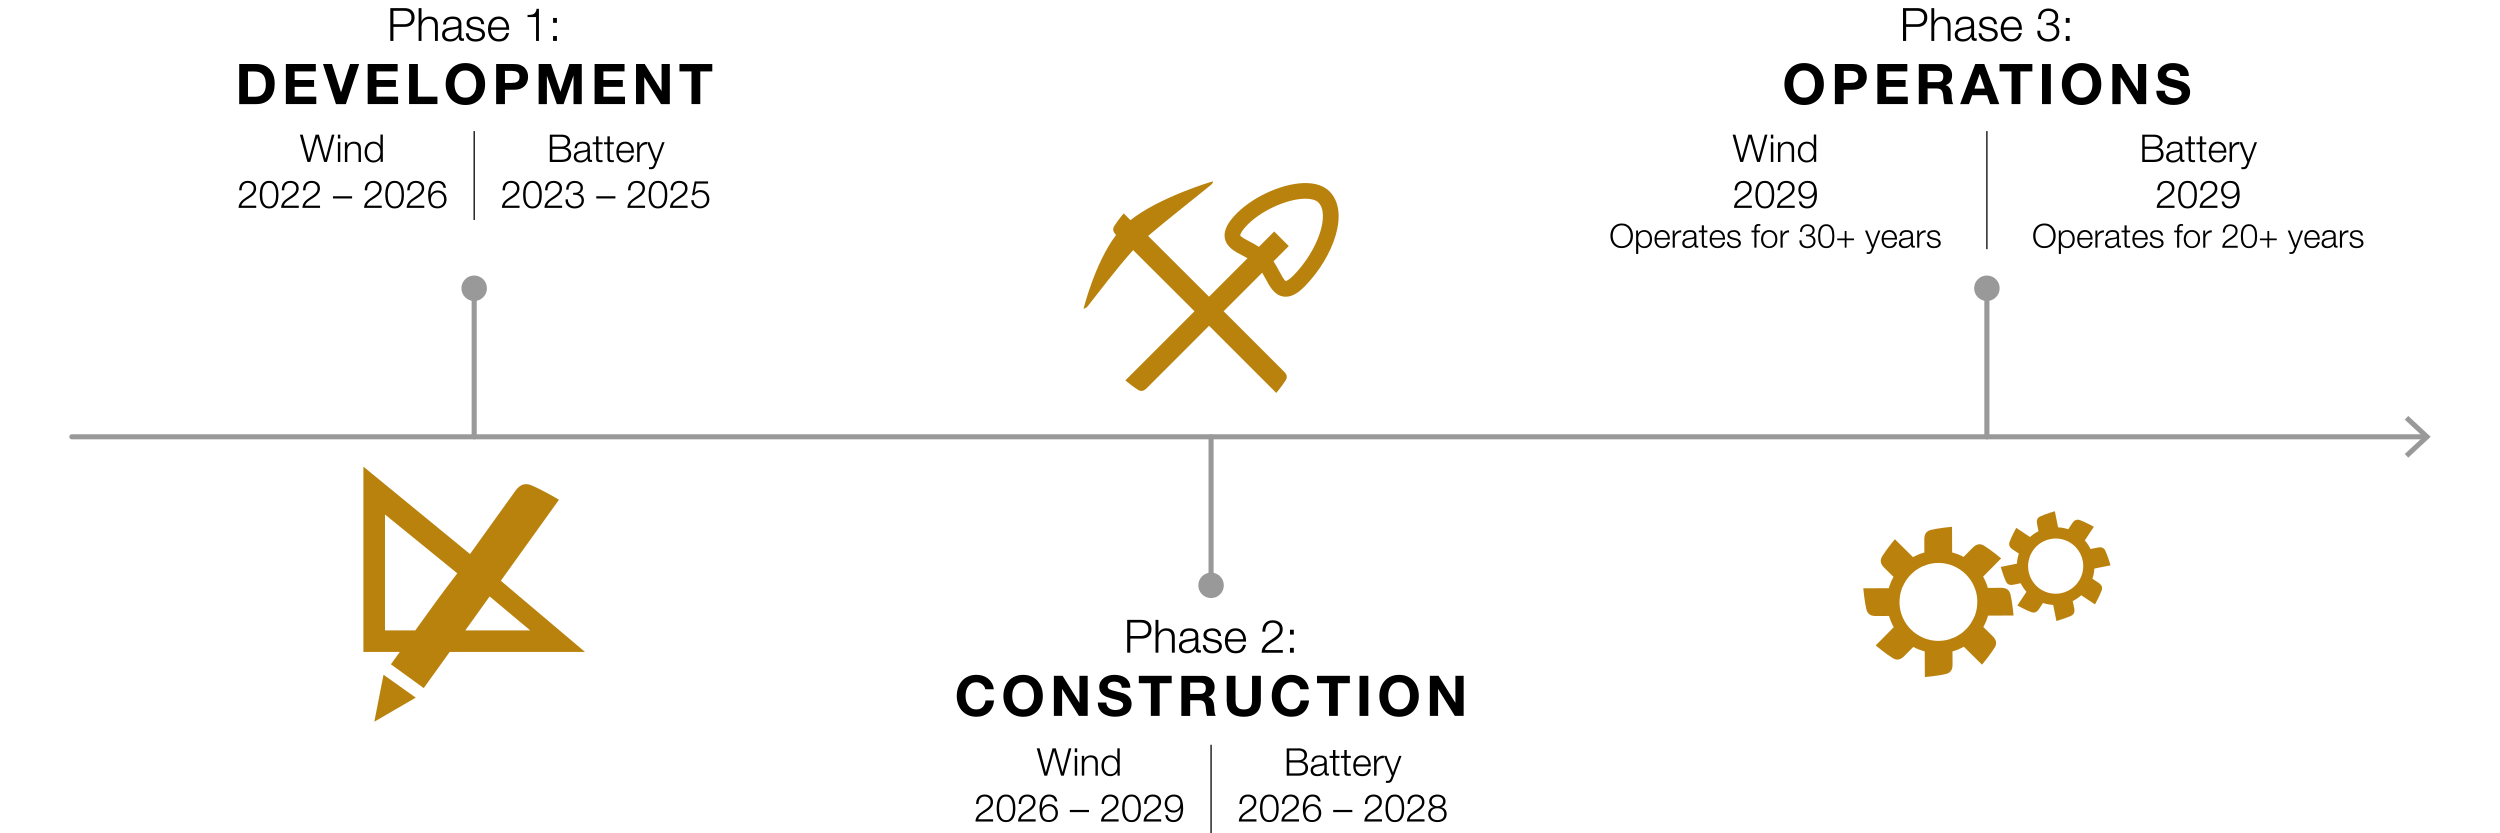 <svg xmlns="http://www.w3.org/2000/svg" id="Layer_1" data-name="Layer 1" width="980" height="326.67" viewBox="0 0 980 326.67"><defs><style>      .cls-1 {        fill: #ba820d;      }      .cls-2 {        stroke: #999;        stroke-linecap: round;        stroke-linejoin: round;        stroke-width: 2px;      }      .cls-2, .cls-3 {        fill: none;      }      .cls-4 {        isolation: isolate;      }      .cls-3 {        stroke: #000;        stroke-miterlimit: 10;        stroke-width: .5px;      }      .cls-5 {        fill: #b9820d;      }      .cls-6 {        fill: #999;      }    </style></defs><g class="cls-4"><path d="M100.54,25.1c1.01,0,1.95.16,2.83.48.87.32,1.63.81,2.27,1.45.64.65,1.14,1.45,1.5,2.42.36.97.54,2.1.54,3.41,0,1.14-.15,2.2-.44,3.17-.29.97-.74,1.8-1.33,2.51-.59.7-1.33,1.26-2.22,1.66-.89.4-1.93.61-3.14.61h-6.78v-15.71h6.78ZM100.3,37.9c.5,0,.98-.08,1.45-.24.47-.16.89-.43,1.25-.8s.66-.86.88-1.46c.22-.6.33-1.33.33-2.2,0-.79-.08-1.51-.23-2.14-.15-.64-.41-1.18-.76-1.64-.35-.45-.82-.8-1.4-1.04-.58-.24-1.29-.36-2.15-.36h-2.46v9.9h3.08Z"></path><path d="M123.8,25.1v2.9h-8.29v3.37h7.61v2.68h-7.61v3.85h8.47v2.9h-11.92v-15.71h11.75Z"></path><path d="M131.69,40.81l-5.08-15.71h3.54l3.5,11.04h.04l3.54-11.04h3.56l-5.21,15.71h-3.89Z"></path><path d="M155.87,25.1v2.9h-8.29v3.37h7.61v2.68h-7.61v3.85h8.47v2.9h-11.92v-15.71h11.75Z"></path><path d="M163.81,25.1v12.8h7.66v2.9h-11.11v-15.71h3.45Z"></path><path d="M175.23,29.75c.35-1,.86-1.88,1.52-2.63.66-.75,1.47-1.33,2.43-1.76.96-.42,2.04-.64,3.25-.64s2.3.21,3.26.64c.95.43,1.76,1.01,2.42,1.76.66.75,1.17,1.62,1.52,2.63s.53,2.09.53,3.27-.18,2.21-.53,3.2-.86,1.85-1.52,2.58c-.66.73-1.47,1.31-2.42,1.73-.95.42-2.04.63-3.26.63s-2.28-.21-3.25-.63c-.96-.42-1.77-.99-2.43-1.73-.66-.73-1.17-1.59-1.52-2.58-.35-.99-.53-2.06-.53-3.2s.18-2.26.53-3.27ZM178.39,34.94c.15.62.4,1.18.74,1.68.34.5.78.9,1.32,1.2.54.3,1.2.45,1.98.45s1.44-.15,1.98-.45c.54-.3.98-.7,1.32-1.2.34-.5.58-1.06.74-1.68.15-.62.23-1.26.23-1.92s-.08-1.36-.23-2c-.15-.65-.4-1.22-.74-1.73-.34-.51-.78-.91-1.32-1.21-.54-.3-1.2-.45-1.98-.45s-1.44.15-1.98.45c-.54.3-.98.7-1.32,1.21-.34.51-.58,1.08-.74,1.73s-.23,1.31-.23,2,.08,1.3.23,1.92Z"></path><path d="M201.57,25.1c.98,0,1.82.14,2.51.43s1.25.66,1.68,1.13c.43.47.75,1,.95,1.61.2.6.3,1.22.3,1.87s-.1,1.25-.3,1.86c-.2.61-.51,1.15-.95,1.62-.43.47-.99.85-1.68,1.13-.69.29-1.53.43-2.51.43h-3.63v5.63h-3.45v-15.71h7.08ZM200.62,32.49c.4,0,.78-.03,1.14-.09s.69-.17.97-.34c.28-.17.5-.41.67-.71.17-.31.25-.71.25-1.21s-.08-.9-.25-1.21c-.17-.31-.39-.55-.67-.71-.28-.17-.6-.28-.97-.34s-.75-.09-1.14-.09h-2.68v4.71h2.68Z"></path><path d="M216,25.1l3.67,10.8h.04l3.48-10.8h4.86v15.71h-3.23v-11.13h-.04l-3.85,11.13h-2.66l-3.85-11.02h-.04v11.02h-3.23v-15.71h4.86Z"></path><path d="M244.82,25.1v2.9h-8.29v3.37h7.61v2.68h-7.61v3.85h8.47v2.9h-11.92v-15.71h11.75Z"></path><path d="M252.74,25.1l6.56,10.54h.04v-10.54h3.23v15.71h-3.45l-6.53-10.52h-.04v10.52h-3.23v-15.71h3.43Z"></path><path d="M266.35,28v-2.9h12.87v2.9h-4.71v12.8h-3.45v-12.8h-4.71Z"></path></g><g class="cls-4"><path d="M158.7,3.19c.58,0,1.1.08,1.57.24.47.16.87.4,1.21.72.34.32.59.71.77,1.16.18.46.27.97.27,1.55s-.09,1.09-.27,1.55c-.18.46-.44.84-.77,1.16-.34.32-.74.56-1.21.72-.47.16-.99.24-1.57.24h-4.48v5.51h-1.22V3.19h5.71ZM158.43,9.49c.85,0,1.54-.22,2.07-.65.53-.43.79-1.09.79-1.98s-.26-1.55-.79-1.98c-.53-.43-1.22-.65-2.07-.65h-4.21v5.26h4.21Z"></path><path d="M165.23,3.19v5.17h.04c.22-.56.6-1.02,1.15-1.36.55-.34,1.16-.51,1.82-.51s1.19.08,1.63.25c.44.17.79.4,1.05.71.26.31.45.68.56,1.12.11.44.16.94.16,1.49v5.98h-1.13v-5.8c0-.4-.04-.76-.11-1.11-.07-.34-.2-.64-.38-.89-.18-.25-.42-.45-.73-.59-.31-.14-.69-.22-1.14-.22s-.86.08-1.21.24-.65.38-.9.67c-.25.28-.44.62-.58,1.01-.14.39-.21.81-.23,1.27v5.42h-1.13V3.19h1.13Z"></path><path d="M174.02,8.19c.19-.4.45-.72.78-.97.33-.25.72-.44,1.16-.56s.94-.18,1.48-.18c.41,0,.82.04,1.22.12.41.08.77.23,1.1.44.32.22.59.52.79.91.2.39.31.9.31,1.52v4.93c0,.46.22.68.67.68.13,0,.25-.02.36-.07v.95c-.13.02-.25.04-.35.05-.1.01-.23.02-.39.02-.29,0-.52-.04-.69-.12-.17-.08-.31-.19-.4-.33-.1-.14-.16-.31-.19-.51s-.04-.42-.04-.66h-.04c-.2.3-.41.57-.62.8-.21.23-.44.43-.7.58-.26.16-.55.28-.88.36-.33.08-.72.13-1.18.13-.43,0-.84-.05-1.21-.15-.38-.1-.71-.26-.99-.49-.28-.22-.5-.5-.67-.85-.16-.34-.24-.75-.24-1.21,0-.65.14-1.15.43-1.52.29-.37.67-.65,1.14-.84.47-.19,1.01-.33,1.6-.41.59-.08,1.2-.15,1.81-.22.24-.02.45-.05.63-.09.18-.04.33-.1.45-.19.12-.09.21-.21.28-.37s.1-.36.1-.61c0-.38-.06-.7-.19-.94s-.3-.44-.52-.58c-.22-.14-.48-.24-.77-.3-.29-.05-.61-.08-.95-.08-.72,0-1.31.17-1.76.51-.46.34-.7.89-.72,1.65h-1.13c.04-.54.15-1.01.34-1.4ZM179.69,10.96c-.07.13-.21.23-.41.29-.2.06-.38.1-.54.13-.48.08-.98.16-1.48.23-.51.07-.98.17-1.4.3s-.77.32-1.03.57c-.27.25-.41.6-.41,1.05,0,.29.06.54.17.76s.27.41.46.58.41.29.67.37.51.13.77.13c.43,0,.85-.07,1.24-.2s.74-.32,1.04-.58c.29-.25.53-.56.7-.92s.26-.77.26-1.22v-1.48h-.04Z"></path><path d="M188.47,8.56c-.13-.26-.31-.47-.53-.64-.22-.17-.48-.29-.77-.37-.29-.08-.59-.12-.92-.12-.25,0-.51.03-.77.08-.26.05-.49.14-.71.27-.22.13-.39.29-.52.5s-.2.46-.2.76c0,.25.06.46.19.64.13.17.28.32.48.44.19.12.4.22.63.3s.44.14.63.19l1.51.34c.32.05.65.13.96.26s.6.29.85.5c.25.2.45.46.6.76.16.3.23.65.23,1.06,0,.5-.11.93-.34,1.29-.23.35-.52.64-.87.86-.35.22-.75.38-1.2.48-.44.1-.88.14-1.31.14-1.09,0-1.98-.26-2.65-.77-.68-.52-1.07-1.34-1.16-2.48h1.13c.05.77.33,1.35.84,1.74.51.39,1.14.58,1.9.58.28,0,.56-.03.85-.09.29-.06.57-.16.82-.31.25-.14.46-.33.62-.55.16-.22.24-.5.24-.82,0-.28-.06-.51-.17-.69-.11-.19-.27-.34-.46-.47s-.41-.23-.66-.31c-.25-.08-.5-.16-.75-.22l-1.46-.32c-.37-.1-.71-.21-1.03-.33-.31-.13-.59-.28-.82-.47-.23-.19-.42-.41-.55-.68-.13-.27-.2-.6-.2-1,0-.47.1-.87.31-1.21s.48-.61.82-.81c.34-.2.71-.35,1.12-.45.41-.1.82-.14,1.23-.14.47,0,.9.06,1.31.18.4.12.76.31,1.06.56.31.25.55.56.73.94.18.37.28.81.31,1.31h-1.13c-.01-.35-.08-.65-.22-.91Z"></path><path d="M192.62,12.97c.11.44.3.83.55,1.18.25.35.57.64.95.86.38.23.85.34,1.39.34.83,0,1.48-.22,1.94-.65s.79-1.01.97-1.73h1.13c-.24,1.06-.68,1.87-1.32,2.45-.64.58-1.55.86-2.73.86-.73,0-1.37-.13-1.9-.39-.53-.26-.97-.61-1.31-1.06s-.58-.97-.75-1.57c-.16-.59-.24-1.22-.24-1.88,0-.61.08-1.21.24-1.8.16-.59.41-1.11.75-1.57s.77-.83,1.31-1.12c.53-.28,1.17-.42,1.9-.42s1.38.15,1.91.45c.53.3.96.69,1.29,1.18.33.49.57,1.04.71,1.67s.2,1.27.18,1.92h-7.15c0,.41.06.83.17,1.27ZM198.24,9.5c-.14-.4-.33-.75-.58-1.05-.25-.31-.56-.55-.92-.74-.36-.19-.77-.28-1.22-.28s-.88.09-1.24.28c-.36.19-.67.43-.92.74s-.45.66-.6,1.06c-.15.4-.25.81-.3,1.23h6.01c-.01-.43-.09-.85-.22-1.24Z"></path><path d="M208.14,5.79c.4-.04.75-.14,1.04-.3s.54-.39.74-.71c.2-.32.34-.77.42-1.34h.92v12.6h-1.13V6.68h-3.33v-.81c.49-.01.94-.04,1.34-.08Z"></path><path d="M216.8,7.04h1.51v1.91h-1.51v-1.91ZM216.8,14.13h1.51v1.91h-1.51v-1.91Z"></path></g><g><g><path d="M118.66,52.78l2.43,9.38h.03l2.61-9.38h1.27l2.62,9.38h.03l2.44-9.38h1.02l-2.96,10.71h-1.08l-2.71-9.58h-.03l-2.7,9.58h-1.11l-2.97-10.71h1.1Z"></path><path d="M133.39,52.78v1.52h-.94v-1.52h.94ZM133.39,55.75v7.74h-.94v-7.74h.94Z"></path><path d="M136.13,55.75v1.34h.03c.18-.47.5-.85.96-1.13.46-.28.97-.43,1.52-.43s.99.07,1.36.21.66.34.88.59c.22.25.38.57.47.94.09.37.13.79.13,1.25v4.98h-.94v-4.83c0-.33-.03-.64-.09-.92-.06-.29-.16-.53-.31-.74-.15-.21-.35-.38-.61-.5-.25-.12-.57-.18-.95-.18s-.72.07-1.01.2c-.29.13-.55.32-.75.55-.21.24-.37.52-.48.84-.12.32-.18.68-.19,1.06v4.52h-.95v-7.74h.95Z"></path><path d="M149.2,63.49v-1.47h-.03c-.1.25-.25.48-.44.69-.2.21-.42.39-.67.53-.25.15-.52.26-.8.34s-.57.12-.85.12c-.59,0-1.1-.11-1.54-.32-.44-.22-.8-.51-1.09-.89s-.5-.81-.65-1.31c-.14-.49-.21-1.02-.21-1.57s.07-1.07.21-1.57.35-.93.65-1.31.65-.67,1.09-.89c.43-.22.95-.33,1.54-.33.29,0,.57.04.85.1s.53.18.77.32c.24.15.45.32.64.53.18.21.33.46.43.73h.03v-4.44h.94v10.71h-.87ZM144.02,60.81c.09.4.24.75.45,1.06.21.31.47.56.79.76.32.19.71.29,1.15.29.5,0,.92-.1,1.27-.29.35-.2.62-.45.84-.76.21-.31.37-.66.46-1.06.09-.39.14-.79.14-1.19s-.05-.8-.14-1.19c-.1-.4-.25-.75-.46-1.06-.22-.31-.5-.56-.84-.76-.34-.19-.77-.29-1.27-.29-.45,0-.83.1-1.15.29-.32.19-.58.45-.79.76-.21.31-.35.66-.45,1.06-.1.4-.14.79-.14,1.19s.05.8.14,1.19Z"></path><path d="M93.53,81.49c0-.52.1-.98.27-1.38.17-.4.4-.76.67-1.08.28-.32.6-.61.95-.88.35-.27.71-.52,1.08-.77.37-.25.74-.5,1.1-.75.37-.25.69-.53.98-.82.29-.29.51-.59.65-.89.15-.3.22-.67.22-1.09,0-.34-.06-.64-.19-.91-.12-.26-.29-.49-.51-.67-.22-.19-.46-.32-.75-.42s-.59-.14-.91-.14c-.43,0-.8.08-1.1.24-.31.16-.55.38-.74.65-.19.27-.33.58-.41.93s-.12.72-.11,1.11h-.95c0-.54.05-1.04.19-1.49.14-.46.34-.85.62-1.18.28-.33.63-.59,1.06-.77.42-.19.92-.28,1.49-.28.46,0,.89.06,1.28.19s.74.31,1.04.55c.29.25.52.55.69.92s.25.8.25,1.29c0,.44-.07.84-.22,1.2s-.34.69-.58.99c-.25.3-.52.58-.84.83-.31.25-.65.49-1,.71-.25.17-.55.36-.89.56s-.67.43-.98.68-.59.52-.83.82c-.24.29-.39.62-.45.97h5.83v.87h-6.92Z"></path><path d="M107.36,71.4c.47.33.84.76,1.11,1.28.26.52.44,1.1.54,1.74.09.64.14,1.27.14,1.88s-.05,1.25-.14,1.89c-.1.64-.28,1.22-.54,1.74-.27.52-.64.94-1.11,1.27-.48.33-1.1.5-1.87.5s-1.38-.17-1.86-.5-.85-.75-1.12-1.27-.44-1.1-.54-1.74c-.1-.64-.14-1.27-.14-1.88s.05-1.25.14-1.89.27-1.22.54-1.74c.27-.52.64-.95,1.12-1.28s1.1-.5,1.86-.5,1.39.17,1.87.5ZM104.06,72.16c-.36.31-.63.7-.82,1.16s-.31.96-.37,1.5-.09,1.03-.09,1.48.03.96.09,1.49c.06.53.18,1.03.37,1.5.19.46.46.85.82,1.16.36.31.84.47,1.44.47s1.08-.16,1.44-.47c.36-.31.63-.7.82-1.16.18-.47.31-.97.37-1.5.06-.54.09-1.03.09-1.49s-.03-.94-.09-1.48-.18-1.04-.37-1.5c-.19-.46-.46-.85-.82-1.16-.36-.31-.84-.46-1.44-.46s-1.08.16-1.44.46Z"></path><path d="M110.21,81.49c0-.52.1-.98.27-1.38.17-.4.4-.76.67-1.08.28-.32.6-.61.95-.88.35-.27.71-.52,1.08-.77.37-.25.74-.5,1.1-.75.37-.25.69-.53.98-.82.29-.29.51-.59.65-.89.15-.3.22-.67.22-1.09,0-.34-.06-.64-.19-.91-.12-.26-.29-.49-.51-.67-.22-.19-.46-.32-.75-.42s-.59-.14-.91-.14c-.43,0-.8.08-1.1.24-.31.16-.55.38-.74.65-.19.27-.33.58-.41.93s-.12.72-.11,1.11h-.95c0-.54.05-1.04.19-1.49.14-.46.34-.85.62-1.18.28-.33.63-.59,1.06-.77.42-.19.92-.28,1.49-.28.46,0,.89.06,1.28.19s.74.31,1.04.55c.29.25.52.55.69.92s.25.8.25,1.29c0,.44-.07.84-.22,1.2s-.34.69-.58.99c-.25.3-.52.58-.84.83-.31.25-.65.49-1,.71-.25.17-.55.36-.89.56s-.67.43-.98.68-.59.52-.83.82c-.24.29-.39.62-.45.97h5.83v.87h-6.92Z"></path><path d="M118.55,81.49c0-.52.1-.98.27-1.38.17-.4.4-.76.67-1.08.28-.32.6-.61.95-.88.35-.27.71-.52,1.08-.77.37-.25.74-.5,1.1-.75.37-.25.69-.53.98-.82.29-.29.51-.59.65-.89.15-.3.22-.67.22-1.09,0-.34-.06-.64-.19-.91-.12-.26-.29-.49-.51-.67-.22-.19-.46-.32-.75-.42s-.59-.14-.91-.14c-.43,0-.8.08-1.1.24-.31.16-.55.38-.74.65-.19.27-.33.58-.41.93s-.12.72-.11,1.11h-.95c0-.54.05-1.04.19-1.49.14-.46.34-.85.62-1.18.28-.33.63-.59,1.06-.77.42-.19.92-.28,1.49-.28.46,0,.89.06,1.28.19s.74.31,1.04.55c.29.25.52.55.69.92s.25.8.25,1.29c0,.44-.07.84-.22,1.2s-.34.69-.58.99c-.25.3-.52.58-.84.83-.31.25-.65.49-1,.71-.25.17-.55.36-.89.56s-.67.43-.98.68-.59.52-.83.82c-.24.29-.39.62-.45.97h5.83v.87h-6.92Z"></path><path d="M130.52,76.93h7.5v.87h-7.5v-.87Z"></path><path d="M142.73,81.49c0-.52.1-.98.27-1.38.17-.4.4-.76.67-1.08.28-.32.6-.61.95-.88.35-.27.71-.52,1.08-.77.37-.25.74-.5,1.1-.75.37-.25.69-.53.98-.82.29-.29.51-.59.65-.89.15-.3.22-.67.22-1.09,0-.34-.06-.64-.19-.91-.12-.26-.29-.49-.51-.67-.22-.19-.46-.32-.75-.42s-.59-.14-.91-.14c-.43,0-.8.08-1.1.24-.31.16-.55.38-.74.65-.19.27-.33.58-.41.93s-.12.72-.11,1.11h-.95c0-.54.05-1.04.19-1.49.14-.46.34-.85.62-1.18.28-.33.63-.59,1.06-.77.42-.19.92-.28,1.49-.28.46,0,.89.06,1.28.19s.74.31,1.04.55c.29.25.52.55.69.92s.25.8.25,1.29c0,.44-.07.84-.22,1.2s-.34.69-.58.99c-.25.3-.52.58-.84.83-.31.25-.65.49-1,.71-.25.17-.55.36-.89.56s-.67.43-.98.68-.59.52-.83.82c-.24.29-.39.62-.45.97h5.83v.87h-6.92Z"></path><path d="M156.56,71.4c.47.33.84.76,1.11,1.28.26.52.44,1.1.54,1.74.09.64.14,1.27.14,1.88s-.05,1.25-.14,1.89c-.1.64-.28,1.22-.54,1.74-.27.52-.64.94-1.11,1.27-.48.33-1.1.5-1.87.5s-1.38-.17-1.86-.5-.85-.75-1.12-1.27-.44-1.1-.54-1.74c-.1-.64-.14-1.27-.14-1.88s.05-1.25.14-1.89.27-1.22.54-1.74c.27-.52.64-.95,1.12-1.28s1.1-.5,1.86-.5,1.39.17,1.87.5ZM153.26,72.16c-.36.31-.63.7-.82,1.16s-.31.96-.37,1.5-.09,1.03-.09,1.48.03.96.09,1.49c.06.53.18,1.03.37,1.5.19.46.46.85.82,1.16.36.31.84.47,1.44.47s1.08-.16,1.44-.47c.36-.31.63-.7.82-1.16.18-.47.31-.97.37-1.5.06-.54.09-1.03.09-1.49s-.03-.94-.09-1.48-.18-1.04-.37-1.5c-.19-.46-.46-.85-.82-1.16-.36-.31-.84-.46-1.44-.46s-1.08.16-1.44.46Z"></path><path d="M159.41,81.49c0-.52.1-.98.27-1.38.17-.4.4-.76.67-1.08.28-.32.6-.61.95-.88.35-.27.71-.52,1.08-.77.37-.25.74-.5,1.1-.75.37-.25.69-.53.98-.82.29-.29.51-.59.65-.89.15-.3.22-.67.22-1.09,0-.34-.06-.64-.19-.91-.12-.26-.29-.49-.51-.67-.22-.19-.46-.32-.75-.42s-.59-.14-.91-.14c-.43,0-.8.08-1.1.24-.31.16-.55.38-.74.65-.19.27-.33.58-.41.93s-.12.72-.11,1.11h-.95c0-.54.05-1.04.19-1.49.14-.46.34-.85.62-1.18.28-.33.63-.59,1.06-.77.42-.19.92-.28,1.49-.28.46,0,.89.06,1.28.19s.74.31,1.04.55c.29.25.52.55.69.92s.25.8.25,1.29c0,.44-.07.84-.22,1.2s-.34.69-.58.99c-.25.3-.52.58-.84.83-.31.25-.65.49-1,.71-.25.17-.55.36-.89.56s-.67.43-.98.68-.59.52-.83.82c-.24.29-.39.62-.45.97h5.83v.87h-6.92Z"></path><path d="M173.14,72.23c-.39-.36-.88-.54-1.49-.54s-1.1.16-1.48.46c-.38.31-.68.7-.89,1.17-.21.47-.35.98-.42,1.52-.07.55-.1,1.06-.1,1.54h.03c.25-.52.63-.94,1.13-1.26s1.06-.48,1.66-.48c.53,0,1.01.09,1.43.26.43.18.79.42,1.09.73.3.31.53.68.7,1.11.17.43.25.9.25,1.41s-.09.98-.26,1.42-.42.81-.73,1.12-.69.56-1.12.73c-.44.18-.91.26-1.43.26-.64,0-1.19-.1-1.65-.29s-.84-.51-1.14-.95c-.3-.44-.52-1.01-.67-1.72s-.22-1.57-.22-2.6c0-.21.01-.48.04-.83.02-.34.08-.7.17-1.09.09-.38.22-.77.38-1.17s.38-.75.66-1.07c.27-.32.62-.58,1.03-.78.41-.2.9-.3,1.47-.3.94,0,1.69.22,2.23.67s.88,1.14.99,2.07h-.95c-.08-.58-.31-1.05-.7-1.41ZM170.45,75.66c-.33.15-.6.34-.83.59s-.4.54-.51.88c-.12.33-.17.7-.17,1.09s.05.72.15,1.05c.1.33.26.62.47.86.22.25.49.44.82.58.33.14.72.21,1.19.21.38,0,.72-.07,1.03-.22.3-.14.57-.34.79-.58.23-.24.4-.53.52-.86s.18-.68.18-1.04c0-.38-.06-.74-.17-1.08-.11-.34-.28-.63-.5-.88-.21-.25-.48-.45-.79-.59-.31-.14-.67-.22-1.07-.22s-.78.07-1.1.22Z"></path></g><g><path d="M220.04,52.78c.45,0,.88.04,1.3.13.41.08.78.23,1.09.44s.57.48.76.81.29.75.29,1.25c0,.28-.04.55-.13.82-.09.27-.22.51-.38.72s-.36.4-.58.55-.48.25-.76.31v.03c.69.09,1.24.37,1.65.85.41.48.62,1.06.62,1.76,0,.17-.02.36-.05.58-.03.21-.09.43-.18.66-.09.23-.22.45-.39.67-.17.22-.4.41-.68.58-.28.17-.63.3-1.05.4s-.91.16-1.49.16h-4.53v-10.71h4.53ZM220.04,57.47c.41,0,.77-.05,1.06-.14.3-.09.55-.22.75-.39s.35-.36.45-.58c.1-.22.15-.46.15-.71,0-1.34-.81-2.01-2.42-2.01h-3.51v3.82h3.51ZM220.04,62.62c.38,0,.74-.03,1.08-.1s.64-.18.9-.35c.26-.17.47-.4.62-.68s.23-.64.23-1.07c0-.69-.24-1.21-.73-1.55-.49-.35-1.18-.52-2.09-.52h-3.51v4.27h3.51Z"></path><path d="M225.53,56.95c.16-.33.38-.6.65-.81.27-.21.6-.36.97-.46s.78-.15,1.23-.15c.34,0,.68.03,1.02.1.34.07.65.19.92.37s.49.43.66.76c.17.33.25.75.25,1.27v4.11c0,.38.19.57.56.57.11,0,.21-.02.3-.06v.79c-.11.02-.21.04-.29.04-.08.01-.19.02-.32.02-.24,0-.43-.03-.58-.1-.15-.06-.26-.16-.34-.28-.08-.12-.13-.26-.16-.43-.02-.16-.04-.35-.04-.55h-.03c-.17.25-.34.47-.52.67-.17.2-.37.36-.58.49-.22.13-.46.23-.73.3-.28.07-.6.1-.98.1-.36,0-.7-.04-1.01-.13s-.59-.22-.83-.4-.42-.42-.55-.71c-.14-.29-.2-.62-.2-1.01,0-.54.12-.96.36-1.27.24-.3.56-.54.95-.7s.84-.27,1.33-.34,1-.13,1.51-.19c.2-.02.38-.05.53-.08.15-.03.27-.08.38-.16.1-.07.18-.18.23-.31.05-.13.08-.3.08-.51,0-.32-.05-.58-.16-.79-.1-.2-.25-.37-.44-.49s-.4-.2-.65-.25-.51-.07-.79-.07c-.6,0-1.09.14-1.47.43-.38.29-.58.74-.6,1.37h-.94c.03-.45.12-.84.29-1.17ZM230.25,59.26c-.06.11-.17.19-.34.24-.17.05-.32.09-.45.11-.4.07-.81.13-1.24.19-.43.05-.81.14-1.16.25-.35.11-.64.27-.86.47-.23.21-.34.5-.34.88,0,.24.05.45.14.64s.22.34.38.48c.16.13.34.24.55.31s.42.1.65.1c.36,0,.71-.06,1.04-.17s.62-.27.86-.48.44-.47.58-.77.22-.64.22-1.02v-1.23h-.03Z"></path><path d="M236.19,55.75v.8h-1.58v5.22c0,.31.04.55.13.73.08.18.3.27.64.29.27,0,.54-.02.81-.04v.79c-.14,0-.28,0-.42.02-.14,0-.28.02-.42.02-.63,0-1.07-.12-1.32-.37s-.37-.7-.36-1.36v-5.29h-1.35v-.8h1.35v-2.32h.94v2.32h1.58Z"></path><path d="M240.63,55.75v.8h-1.58v5.22c0,.31.04.55.13.73.08.18.3.27.64.29.27,0,.54-.02.81-.04v.79c-.14,0-.28,0-.42.02-.14,0-.28.02-.42.02-.63,0-1.07-.12-1.32-.37s-.37-.7-.36-1.36v-5.29h-1.35v-.8h1.35v-2.32h.94v2.32h1.58Z"></path><path d="M242.7,60.93c.09.37.25.69.46.98.21.29.47.53.79.72.32.19.71.29,1.15.29.69,0,1.23-.18,1.62-.54.39-.36.66-.84.81-1.44h.94c-.2.88-.57,1.56-1.1,2.04-.54.48-1.29.72-2.27.72-.61,0-1.14-.11-1.58-.32-.44-.22-.81-.51-1.09-.89-.28-.38-.49-.81-.62-1.31-.13-.49-.2-1.02-.2-1.57,0-.51.07-1.01.2-1.5.14-.49.34-.93.62-1.31.28-.38.64-.69,1.09-.93s.97-.35,1.58-.35,1.15.12,1.59.38c.44.25.8.58,1.07.98.27.4.47.87.59,1.4.12.52.17,1.06.15,1.6h-5.96c0,.34.05.69.14,1.06ZM247.38,58.04c-.11-.33-.28-.62-.49-.88-.21-.26-.46-.46-.77-.62-.3-.15-.64-.23-1.02-.23s-.73.08-1.03.23c-.3.16-.56.36-.77.62-.21.25-.38.55-.5.88-.13.33-.21.68-.25,1.03h5.01c0-.36-.07-.71-.19-1.03Z"></path><path d="M250.65,55.75v1.82h.03c.24-.63.61-1.12,1.12-1.46s1.11-.5,1.81-.47v.95c-.43-.02-.82.04-1.17.17-.35.14-.65.33-.91.58s-.45.55-.59.89c-.14.34-.21.72-.21,1.13v4.12h-.95v-7.74h.87Z"></path><path d="M254.64,55.75l2.55,6.6,2.39-6.6h.94l-3.36,8.91c-.14.33-.27.6-.39.82-.12.22-.25.39-.4.51-.15.12-.31.21-.51.27-.19.05-.44.08-.74.08-.19-.01-.34-.02-.44-.02-.1,0-.2-.02-.28-.05v-.79c.11.02.22.04.32.05.1.01.21.02.32.02.21,0,.38-.03.52-.09.13-.06.25-.14.35-.25.1-.1.19-.23.25-.38s.15-.31.23-.5l.33-.87-3.09-7.71h1.01Z"></path><path d="M196.75,81.49c0-.52.1-.98.27-1.38.17-.4.4-.76.67-1.08.28-.32.6-.61.95-.88.35-.27.71-.52,1.08-.77.37-.25.74-.5,1.1-.75.37-.25.69-.53.98-.82.29-.29.51-.59.65-.89.15-.3.22-.67.22-1.09,0-.34-.06-.64-.19-.91-.12-.26-.29-.49-.51-.67-.22-.19-.46-.32-.75-.42s-.59-.14-.91-.14c-.43,0-.8.08-1.1.24-.31.16-.55.38-.74.65-.19.27-.33.58-.41.93s-.12.72-.11,1.11h-.95c0-.54.05-1.04.19-1.49.14-.46.34-.85.62-1.18.28-.33.63-.59,1.06-.77.42-.19.92-.28,1.49-.28.46,0,.89.06,1.28.19s.74.31,1.04.55c.29.25.52.55.69.92s.25.8.25,1.29c0,.44-.07.84-.22,1.2s-.34.69-.58.99c-.25.3-.52.58-.84.83-.31.25-.65.49-1,.71-.25.17-.55.36-.89.56s-.67.43-.98.68-.59.52-.83.82c-.24.29-.39.62-.45.97h5.83v.87h-6.92Z"></path><path d="M210.59,71.4c.47.33.84.76,1.11,1.28.26.52.44,1.1.54,1.74.09.64.14,1.27.14,1.88s-.05,1.25-.14,1.89c-.1.64-.28,1.22-.54,1.74-.27.52-.64.94-1.11,1.27-.48.33-1.1.5-1.87.5s-1.38-.17-1.86-.5-.85-.75-1.12-1.27-.44-1.1-.54-1.74c-.1-.64-.14-1.27-.14-1.88s.05-1.25.14-1.89.27-1.22.54-1.74c.27-.52.64-.95,1.12-1.28s1.1-.5,1.86-.5,1.39.17,1.87.5ZM207.28,72.16c-.36.31-.63.7-.82,1.16s-.31.96-.37,1.5-.09,1.03-.09,1.48.03.96.09,1.49c.06.53.18,1.03.37,1.5.19.46.46.85.82,1.16.36.31.84.47,1.44.47s1.08-.16,1.44-.47c.36-.31.63-.7.82-1.16.18-.47.31-.97.37-1.5.06-.54.09-1.03.09-1.49s-.03-.94-.09-1.48-.18-1.04-.37-1.5c-.19-.46-.46-.85-.82-1.16-.36-.31-.84-.46-1.44-.46s-1.08.16-1.44.46Z"></path><path d="M213.43,81.49c0-.52.1-.98.27-1.38.17-.4.4-.76.67-1.08.28-.32.6-.61.95-.88.35-.27.71-.52,1.08-.77.37-.25.74-.5,1.1-.75.37-.25.69-.53.98-.82.29-.29.51-.59.65-.89.15-.3.22-.67.22-1.09,0-.34-.06-.64-.19-.91-.12-.26-.29-.49-.51-.67-.22-.19-.46-.32-.75-.42s-.59-.14-.91-.14c-.43,0-.8.08-1.1.24-.31.16-.55.38-.74.65-.19.27-.33.58-.41.93s-.12.72-.11,1.11h-.95c0-.54.05-1.04.19-1.49.14-.46.34-.85.62-1.18.28-.33.63-.59,1.06-.77.42-.19.92-.28,1.49-.28.46,0,.89.06,1.28.19s.74.31,1.04.55c.29.25.52.55.69.92s.25.8.25,1.29c0,.44-.07.84-.22,1.2s-.34.69-.58.99c-.25.3-.52.58-.84.83-.31.25-.65.49-1,.71-.25.17-.55.36-.89.56s-.67.43-.98.68-.59.52-.83.82c-.24.29-.39.62-.45.97h5.83v.87h-6.92Z"></path><path d="M222.81,79.28c.11.34.29.63.51.87.23.24.5.43.84.56.33.13.71.2,1.13.2.35,0,.69-.05,1-.15.32-.1.6-.25.85-.45s.45-.44.6-.73.23-.62.23-.99-.06-.71-.19-.98c-.13-.27-.31-.5-.54-.69-.23-.19-.5-.32-.8-.41s-.63-.14-.98-.14h-.79v-.79h.79c.24,0,.49-.04.74-.11.25-.08.48-.19.69-.35.2-.15.37-.35.5-.59.13-.24.19-.52.19-.85,0-.35-.06-.65-.18-.89-.12-.25-.29-.45-.5-.61-.21-.17-.45-.29-.73-.36-.28-.07-.57-.11-.89-.11-.39,0-.73.06-1.04.19-.3.13-.55.31-.76.55-.21.24-.36.52-.46.84-.1.33-.15.68-.13,1.07h-.95c0-.5.08-.96.23-1.38.16-.42.38-.78.66-1.09s.63-.54,1.04-.72c.41-.17.87-.26,1.38-.26.41,0,.81.05,1.2.16s.74.27,1.04.48c.31.22.55.49.73.83s.28.74.28,1.21c0,.57-.15,1.06-.46,1.48-.31.42-.74.7-1.31.84v.03c.69.11,1.22.4,1.6.86.38.47.56,1.04.56,1.73,0,.52-.1.98-.29,1.37-.19.4-.46.73-.79,1-.33.27-.72.47-1.16.61-.44.14-.9.2-1.38.2-.54,0-1.04-.08-1.49-.24-.46-.16-.85-.39-1.17-.69-.33-.3-.57-.67-.73-1.11-.17-.44-.23-.94-.19-1.52h.94c-.02.42.03.8.14,1.14Z"></path><path d="M233.74,76.93h7.5v.87h-7.5v-.87Z"></path><path d="M245.95,81.49c0-.52.1-.98.27-1.38.17-.4.4-.76.67-1.08.28-.32.6-.61.95-.88.35-.27.71-.52,1.08-.77.37-.25.74-.5,1.1-.75.37-.25.69-.53.98-.82.29-.29.51-.59.65-.89.15-.3.22-.67.22-1.09,0-.34-.06-.64-.19-.91-.12-.26-.29-.49-.51-.67-.22-.19-.46-.32-.75-.42s-.59-.14-.91-.14c-.43,0-.8.08-1.1.24-.31.16-.55.38-.74.65-.19.27-.33.58-.41.93s-.12.72-.11,1.11h-.95c0-.54.05-1.04.19-1.49.14-.46.34-.85.62-1.18.28-.33.63-.59,1.06-.77.42-.19.92-.28,1.49-.28.46,0,.89.06,1.28.19s.74.31,1.04.55c.29.25.52.55.69.92s.25.8.25,1.29c0,.44-.07.84-.22,1.2s-.34.69-.58.99c-.25.3-.52.58-.84.83-.31.25-.65.49-1,.71-.25.17-.55.36-.89.56s-.67.43-.98.68-.59.52-.83.82c-.24.29-.39.62-.45.97h5.83v.87h-6.92Z"></path><path d="M259.79,71.4c.47.33.84.76,1.11,1.28.26.52.44,1.1.54,1.74.09.64.14,1.27.14,1.88s-.05,1.25-.14,1.89c-.1.64-.28,1.22-.54,1.74-.27.52-.64.94-1.11,1.27-.48.33-1.1.5-1.87.5s-1.38-.17-1.86-.5-.85-.75-1.12-1.27-.44-1.1-.54-1.74c-.1-.64-.14-1.27-.14-1.88s.05-1.25.14-1.89.27-1.22.54-1.74c.27-.52.64-.95,1.12-1.28s1.1-.5,1.86-.5,1.39.17,1.87.5ZM256.48,72.16c-.36.31-.63.7-.82,1.16s-.31.96-.37,1.5-.09,1.03-.09,1.48.03.96.09,1.49c.06.53.18,1.03.37,1.5.19.46.46.85.82,1.16.36.31.84.47,1.44.47s1.08-.16,1.44-.47c.36-.31.63-.7.82-1.16.18-.47.31-.97.37-1.5.06-.54.09-1.03.09-1.49s-.03-.94-.09-1.48-.18-1.04-.37-1.5c-.19-.46-.46-.85-.82-1.16-.36-.31-.84-.46-1.44-.46s-1.08.16-1.44.46Z"></path><path d="M262.63,81.49c0-.52.1-.98.27-1.38.17-.4.4-.76.67-1.08.28-.32.6-.61.95-.88.35-.27.71-.52,1.08-.77.37-.25.74-.5,1.1-.75.37-.25.69-.53.98-.82.29-.29.51-.59.65-.89.15-.3.22-.67.22-1.09,0-.34-.06-.64-.19-.91-.12-.26-.29-.49-.51-.67-.22-.19-.46-.32-.75-.42s-.59-.14-.91-.14c-.43,0-.8.08-1.1.24-.31.16-.55.38-.74.65-.19.27-.33.58-.41.93s-.12.72-.11,1.11h-.95c0-.54.05-1.04.19-1.49.14-.46.34-.85.62-1.18.28-.33.63-.59,1.06-.77.42-.19.92-.28,1.49-.28.46,0,.89.06,1.28.19s.74.31,1.04.55c.29.25.52.55.69.92s.25.8.25,1.29c0,.44-.07.84-.22,1.2s-.34.69-.58.99c-.25.3-.52.58-.84.83-.31.25-.65.49-1,.71-.25.17-.55.36-.89.56s-.67.43-.98.68-.59.52-.83.82c-.24.29-.39.62-.45.97h5.83v.87h-6.92Z"></path><path d="M272.13,79.48c.13.3.32.56.55.77.23.21.5.38.81.49.31.12.65.17,1,.17.41,0,.77-.08,1.1-.23.32-.15.59-.36.82-.63.23-.26.41-.57.52-.92.12-.34.18-.71.18-1.09s-.07-.75-.2-1.08c-.13-.33-.32-.62-.55-.86-.24-.25-.52-.44-.85-.58-.33-.14-.69-.21-1.08-.21-.48,0-.92.11-1.33.32-.41.21-.75.52-1,.92h-.81l1.02-5.45h5.25v.87h-4.59l-.68,3.48.03.03c.26-.31.59-.55.99-.72.4-.17.81-.25,1.23-.25.54,0,1.03.09,1.46.27.44.18.81.43,1.11.75.3.32.54.7.71,1.15s.25.93.25,1.46-.09.98-.28,1.42-.45.81-.78,1.12c-.33.31-.72.56-1.16.73-.45.18-.92.26-1.42.26s-.94-.07-1.36-.22c-.42-.15-.77-.35-1.08-.63-.31-.27-.55-.61-.73-1.01-.18-.4-.28-.85-.29-1.35h.94c0,.36.08.69.22.99Z"></path></g><line class="cls-3" x1="185.88" y1="51.38" x2="185.88" y2="86.24"></line></g><g class="cls-4"><path d="M385.81,269.11c-.21-.33-.46-.62-.77-.87-.31-.25-.66-.44-1.05-.58s-.8-.21-1.22-.21c-.78,0-1.44.15-1.98.45-.54.3-.98.7-1.32,1.21-.34.51-.58,1.08-.74,1.73s-.23,1.31-.23,2,.08,1.3.23,1.92c.15.62.4,1.18.74,1.68.34.5.78.9,1.32,1.2.54.3,1.2.45,1.98.45,1.06,0,1.88-.32,2.48-.97.59-.65.96-1.5,1.09-2.55h3.34c-.09.98-.32,1.87-.68,2.66-.37.79-.85,1.47-1.45,2.02-.6.56-1.31.98-2.11,1.28-.81.29-1.69.44-2.66.44-1.2,0-2.28-.21-3.25-.63-.96-.42-1.77-.99-2.43-1.73-.66-.73-1.17-1.59-1.52-2.58-.35-.99-.53-2.06-.53-3.2s.18-2.26.53-3.27c.35-1,.86-1.88,1.52-2.63.66-.75,1.47-1.33,2.43-1.76.96-.42,2.04-.64,3.25-.64.87,0,1.68.12,2.45.37.77.25,1.46.61,2.07,1.09.61.48,1.11,1.07,1.51,1.77s.65,1.51.75,2.42h-3.34c-.06-.4-.19-.76-.4-1.09Z"></path><path d="M393.86,269.57c.35-1,.86-1.88,1.52-2.63.66-.75,1.47-1.33,2.43-1.76.96-.42,2.04-.64,3.25-.64s2.3.21,3.26.64c.95.43,1.76,1.01,2.42,1.76.66.75,1.17,1.62,1.52,2.63s.53,2.09.53,3.27-.18,2.21-.53,3.2-.86,1.85-1.52,2.58c-.66.73-1.47,1.31-2.42,1.73-.95.42-2.04.63-3.26.63s-2.28-.21-3.25-.63c-.96-.42-1.77-.99-2.43-1.73-.66-.73-1.17-1.59-1.52-2.58-.35-.99-.53-2.06-.53-3.2s.18-2.26.53-3.27ZM397.02,274.76c.15.62.4,1.18.74,1.68.34.5.78.9,1.32,1.2.54.3,1.2.45,1.98.45s1.44-.15,1.98-.45c.54-.3.98-.7,1.32-1.2.34-.5.58-1.06.74-1.68.15-.62.23-1.26.23-1.92s-.08-1.36-.23-2c-.15-.65-.4-1.22-.74-1.73-.34-.51-.78-.91-1.32-1.21-.54-.3-1.2-.45-1.98-.45s-1.44.15-1.98.45c-.54.3-.98.7-1.32,1.21-.34.51-.58,1.08-.74,1.73s-.23,1.31-.23,2,.08,1.3.23,1.92Z"></path><path d="M416.54,264.92l6.56,10.54h.04v-10.54h3.23v15.71h-3.45l-6.53-10.52h-.04v10.52h-3.23v-15.71h3.43Z"></path><path d="M434.03,276.75c.19.37.44.66.76.89.32.23.69.4,1.11.51.43.11.87.17,1.32.17.31,0,.64-.03.99-.08s.68-.15.99-.3.56-.35.77-.61c.21-.26.31-.58.31-.98,0-.43-.14-.77-.41-1.03-.27-.26-.63-.48-1.07-.66s-.94-.33-1.5-.46c-.56-.13-1.12-.28-1.69-.44-.59-.15-1.16-.33-1.72-.54-.56-.21-1.06-.49-1.5-.82-.44-.34-.8-.76-1.07-1.27s-.41-1.12-.41-1.84c0-.81.17-1.51.52-2.1.34-.59.8-1.09,1.35-1.49.56-.4,1.19-.69,1.89-.88s1.41-.29,2.11-.29c.82,0,1.61.09,2.36.28s1.43.48,2.01.89c.59.41,1.05.93,1.4,1.57.34.64.52,1.41.52,2.32h-3.34c-.03-.47-.13-.86-.3-1.17-.17-.31-.39-.55-.67-.73-.28-.18-.6-.3-.96-.37-.36-.07-.75-.11-1.18-.11-.28,0-.56.03-.84.09-.28.06-.53.16-.76.31-.23.15-.41.33-.56.55-.15.22-.22.5-.22.84,0,.31.06.56.18.75.12.19.35.37.69.53.34.16.82.32,1.43.48.61.16,1.4.37,2.39.62.29.06.7.17,1.22.32.52.15,1.04.4,1.55.74.51.34.96.79,1.33,1.35s.56,1.29.56,2.17c0,.72-.14,1.39-.42,2-.28.62-.69,1.15-1.24,1.59-.55.45-1.23.8-2.05,1.04-.81.25-1.76.37-2.83.37-.87,0-1.7-.11-2.52-.32-.81-.21-1.53-.55-2.16-1-.62-.46-1.12-1.03-1.48-1.74-.37-.7-.54-1.54-.53-2.51h3.34c0,.53.1.98.29,1.34Z"></path><path d="M446.42,267.82v-2.9h12.87v2.9h-4.71v12.8h-3.45v-12.8h-4.71Z"></path><path d="M471.54,264.92c.7,0,1.34.11,1.9.34.56.23,1.05.54,1.45.94.4.4.71.85.92,1.38.21.52.32,1.08.32,1.68,0,.92-.19,1.72-.58,2.4s-1.02,1.19-1.9,1.54v.04c.43.12.78.3,1.06.54.28.24.51.53.68.86.18.33.3.69.39,1.09.08.4.14.79.17,1.19.01.25.03.54.04.88.01.34.04.68.08,1.03.04.35.1.69.18,1,.08.32.2.58.36.8h-3.45c-.19-.5-.31-1.09-.35-1.78s-.11-1.35-.2-1.98c-.12-.82-.37-1.42-.75-1.8-.38-.38-1-.57-1.87-.57h-3.45v6.14h-3.45v-15.71h8.47ZM470.31,272.02c.79,0,1.39-.18,1.78-.53.4-.35.59-.92.59-1.72s-.2-1.32-.59-1.66-.99-.52-1.78-.52h-3.78v4.42h3.78Z"></path><path d="M492.49,279.43c-1.19,1.03-2.83,1.55-4.93,1.55s-3.77-.51-4.94-1.54c-1.17-1.03-1.75-2.61-1.75-4.75v-9.77h3.45v9.77c0,.43.04.84.11,1.25.07.41.23.77.46,1.09.23.32.56.57.98.77s.98.3,1.68.3c1.23,0,2.08-.27,2.55-.83.47-.55.7-1.41.7-2.58v-9.77h3.45v9.77c0,2.13-.59,3.71-1.78,4.74Z"></path><path d="M509.29,269.11c-.21-.33-.46-.62-.77-.87s-.66-.44-1.04-.58-.8-.21-1.22-.21c-.78,0-1.44.15-1.98.45s-.98.7-1.32,1.21c-.34.51-.58,1.08-.74,1.73-.15.65-.23,1.31-.23,2s.08,1.3.23,1.92c.15.62.4,1.18.74,1.68.34.5.78.9,1.32,1.2.54.3,1.2.45,1.98.45,1.06,0,1.88-.32,2.47-.97s.96-1.5,1.09-2.55h3.34c-.09.98-.32,1.87-.68,2.66-.37.79-.85,1.47-1.45,2.02-.6.56-1.31.98-2.11,1.28-.81.29-1.69.44-2.66.44-1.2,0-2.29-.21-3.25-.63-.96-.42-1.77-.99-2.43-1.73-.66-.73-1.17-1.59-1.52-2.58s-.53-2.06-.53-3.2.18-2.26.53-3.27.86-1.88,1.52-2.63c.66-.75,1.47-1.33,2.43-1.76.96-.42,2.04-.64,3.25-.64.87,0,1.68.12,2.45.37.77.25,1.46.61,2.07,1.09s1.11,1.07,1.51,1.77c.4.7.65,1.51.75,2.42h-3.34c-.06-.4-.19-.76-.4-1.09Z"></path><path d="M516.27,267.82v-2.9h12.87v2.9h-4.71v12.8h-3.45v-12.8h-4.71Z"></path><path d="M536.38,264.92v15.71h-3.45v-15.71h3.45Z"></path><path d="M541.24,269.57c.35-1,.86-1.88,1.52-2.63.66-.75,1.47-1.33,2.43-1.76.96-.42,2.04-.64,3.25-.64s2.3.21,3.26.64c.95.43,1.76,1.01,2.42,1.76s1.17,1.62,1.52,2.63c.35,1,.53,2.09.53,3.27s-.18,2.21-.53,3.2c-.35.99-.86,1.85-1.52,2.58s-1.47,1.31-2.42,1.73c-.95.42-2.04.63-3.26.63s-2.29-.21-3.25-.63c-.96-.42-1.77-.99-2.43-1.73-.66-.73-1.17-1.59-1.52-2.58s-.53-2.06-.53-3.2.18-2.26.53-3.27ZM544.4,274.76c.15.62.4,1.18.74,1.68.34.5.78.9,1.32,1.2.54.3,1.2.45,1.98.45s1.44-.15,1.98-.45c.54-.3.98-.7,1.32-1.2.34-.5.58-1.06.74-1.68.15-.62.23-1.26.23-1.92s-.08-1.36-.23-2c-.15-.65-.4-1.22-.74-1.73-.34-.51-.78-.91-1.32-1.21s-1.2-.45-1.98-.45-1.44.15-1.98.45-.98.7-1.32,1.21c-.34.51-.58,1.08-.74,1.73-.15.65-.23,1.31-.23,2s.08,1.3.23,1.92Z"></path><path d="M563.92,264.92l6.56,10.54h.04v-10.54h3.23v15.71h-3.45l-6.53-10.52h-.04v10.52h-3.23v-15.71h3.43Z"></path></g><g class="cls-4"><path d="M447.56,243c.58,0,1.1.08,1.57.24.47.16.87.4,1.21.72.34.32.59.71.77,1.16.18.46.27.97.27,1.55s-.09,1.09-.27,1.55c-.18.46-.44.84-.77,1.16-.34.32-.74.56-1.21.72-.47.16-.99.24-1.57.24h-4.48v5.51h-1.22v-12.85h5.71ZM447.29,249.3c.85,0,1.54-.22,2.07-.65.53-.43.79-1.09.79-1.98s-.26-1.55-.79-1.98c-.53-.43-1.22-.65-2.07-.65h-4.21v5.26h4.21Z"></path><path d="M454.1,243v5.17h.04c.22-.56.6-1.02,1.15-1.36.55-.34,1.16-.51,1.82-.51s1.19.08,1.63.25c.44.17.79.4,1.05.71.26.31.45.68.56,1.12.11.44.16.94.16,1.49v5.98h-1.13v-5.8c0-.4-.04-.76-.11-1.11-.07-.34-.2-.64-.38-.89-.18-.25-.42-.45-.73-.59-.31-.14-.69-.22-1.14-.22s-.86.08-1.21.24-.65.38-.9.67c-.25.28-.44.62-.58,1.01-.14.39-.21.81-.23,1.27v5.42h-1.13v-12.85h1.13Z"></path><path d="M462.88,248.01c.19-.4.45-.72.78-.97.33-.25.72-.44,1.16-.56s.94-.18,1.48-.18c.41,0,.82.04,1.22.12.41.08.77.23,1.1.44.32.22.59.52.79.91.2.39.31.9.31,1.52v4.93c0,.46.22.68.67.68.13,0,.25-.02.36-.07v.95c-.13.02-.25.04-.35.05-.1.01-.23.02-.39.02-.29,0-.52-.04-.69-.12-.17-.08-.31-.19-.4-.33-.1-.14-.16-.31-.19-.51s-.04-.42-.04-.66h-.04c-.2.3-.41.57-.62.8-.21.23-.44.43-.7.58-.26.16-.55.28-.88.36-.33.08-.72.13-1.18.13-.43,0-.84-.05-1.21-.15-.38-.1-.71-.26-.99-.49-.28-.22-.5-.5-.67-.85-.16-.34-.24-.75-.24-1.21,0-.65.14-1.15.43-1.52.29-.37.67-.65,1.14-.84.47-.19,1.01-.33,1.6-.41.59-.08,1.2-.15,1.81-.22.24-.02.45-.05.63-.09.18-.04.33-.1.45-.19.12-.09.21-.21.28-.37s.1-.36.1-.61c0-.38-.06-.7-.19-.94s-.3-.44-.52-.58c-.22-.14-.48-.24-.77-.3-.29-.05-.61-.08-.95-.08-.72,0-1.31.17-1.76.51-.46.34-.7.89-.72,1.65h-1.13c.04-.54.15-1.01.34-1.4ZM468.55,250.78c-.07.13-.21.23-.41.29-.2.06-.38.1-.54.13-.48.08-.98.16-1.48.23-.51.07-.98.17-1.4.3s-.77.32-1.03.57c-.27.25-.41.6-.41,1.05,0,.29.06.54.17.76s.27.41.46.58.41.29.67.37.51.13.77.13c.43,0,.85-.07,1.24-.2s.74-.32,1.04-.58c.29-.25.53-.56.7-.92s.26-.77.26-1.22v-1.48h-.04Z"></path><path d="M477.34,248.38c-.13-.26-.31-.47-.53-.64-.22-.17-.48-.29-.77-.37-.29-.08-.59-.12-.92-.12-.25,0-.51.03-.77.08-.26.05-.49.14-.71.27-.22.13-.39.29-.52.5s-.2.46-.2.76c0,.25.06.46.19.64.13.17.28.32.48.44.19.12.4.22.63.3s.44.14.63.19l1.51.34c.32.05.65.13.96.26s.6.29.85.5c.25.2.45.46.6.76.16.3.23.65.23,1.06,0,.5-.11.93-.34,1.29-.23.35-.52.64-.87.86-.35.22-.75.38-1.2.48-.44.1-.88.14-1.31.14-1.09,0-1.98-.26-2.65-.77-.68-.52-1.07-1.34-1.16-2.48h1.13c.05.77.33,1.35.84,1.74.51.39,1.14.58,1.9.58.28,0,.56-.03.85-.09.29-.06.57-.16.82-.31.25-.14.46-.33.62-.55.16-.22.24-.5.24-.82,0-.28-.06-.51-.17-.69-.11-.19-.27-.34-.46-.47s-.41-.23-.66-.31c-.25-.08-.5-.16-.75-.22l-1.46-.32c-.37-.1-.71-.21-1.03-.33-.31-.13-.59-.28-.82-.47-.23-.19-.42-.41-.55-.68-.13-.27-.2-.6-.2-1,0-.47.1-.87.31-1.21s.48-.61.82-.81c.34-.2.71-.35,1.12-.45.41-.1.82-.14,1.23-.14.47,0,.9.06,1.31.18.4.12.76.31,1.06.56.31.25.55.56.73.94.18.37.28.81.31,1.31h-1.13c-.01-.35-.08-.65-.22-.91Z"></path><path d="M481.48,252.79c.11.44.3.83.55,1.18.25.35.57.64.95.86.38.23.85.34,1.39.34.83,0,1.48-.22,1.94-.65s.79-1.01.97-1.73h1.13c-.24,1.06-.68,1.87-1.32,2.45-.64.58-1.55.86-2.73.86-.73,0-1.37-.13-1.9-.39-.53-.26-.97-.61-1.31-1.06s-.58-.97-.75-1.57c-.16-.59-.24-1.22-.24-1.88,0-.61.08-1.21.24-1.8.16-.59.41-1.11.75-1.57s.77-.83,1.31-1.12c.53-.28,1.17-.42,1.9-.42s1.38.15,1.91.45c.53.3.96.69,1.29,1.18.33.49.57,1.04.71,1.67s.2,1.27.18,1.92h-7.15c0,.41.06.83.17,1.27ZM487.1,249.32c-.14-.4-.33-.75-.58-1.05-.25-.31-.56-.55-.92-.74-.36-.19-.77-.28-1.22-.28s-.88.09-1.24.28c-.36.19-.67.43-.92.74s-.45.66-.6,1.06c-.15.4-.25.81-.3,1.23h6.01c-.01-.43-.09-.85-.22-1.24Z"></path><path d="M494.56,255.85c.01-.62.12-1.18.32-1.66.2-.48.47-.91.81-1.3.34-.38.71-.73,1.13-1.05s.85-.62,1.3-.92c.44-.29.88-.59,1.32-.9.44-.31.83-.63,1.18-.98s.61-.71.78-1.07.26-.8.26-1.3c0-.41-.07-.77-.22-1.09-.15-.32-.35-.59-.61-.81-.26-.22-.56-.39-.9-.5s-.71-.17-1.09-.17c-.52,0-.96.1-1.32.29s-.66.45-.89.77c-.23.32-.39.7-.49,1.12-.1.42-.15.86-.14,1.33h-1.13c-.01-.65.06-1.25.23-1.79.16-.55.41-1.02.75-1.41.34-.4.76-.7,1.27-.93.51-.22,1.11-.33,1.79-.33.55,0,1.06.08,1.54.22.47.15.89.37,1.24.67.35.29.63.66.83,1.11.2.44.3.96.3,1.55,0,.53-.09,1.01-.26,1.44-.17.43-.41.83-.7,1.19-.29.36-.63.69-1.01,1-.38.31-.78.59-1.2.86-.3.2-.65.43-1.06.67s-.8.52-1.18.82-.71.63-1,.98c-.29.35-.47.74-.54,1.16h7v1.04h-8.3Z"></path><path d="M505.67,246.85h1.51v1.91h-1.51v-1.91ZM505.67,253.95h1.51v1.91h-1.51v-1.91Z"></path></g><g><g><path d="M407.52,293.34l2.43,9.38h.03l2.61-9.38h1.27l2.62,9.38h.03l2.44-9.38h1.02l-2.96,10.71h-1.08l-2.71-9.58h-.03l-2.7,9.58h-1.11l-2.97-10.71h1.1Z"></path><path d="M422.25,293.34v1.52h-.94v-1.52h.94ZM422.25,296.31v7.74h-.94v-7.74h.94Z"></path><path d="M425,296.31v1.34h.03c.18-.47.5-.85.96-1.13s.97-.43,1.52-.43.99.07,1.36.21c.37.14.66.34.88.59.22.25.38.57.47.94.09.37.13.79.13,1.25v4.98h-.94v-4.83c0-.33-.03-.64-.09-.92-.06-.29-.16-.53-.31-.74-.15-.21-.35-.38-.61-.5-.25-.12-.57-.18-.95-.18s-.72.07-1.01.2c-.29.13-.55.32-.75.55-.21.24-.37.51-.48.84-.12.33-.18.68-.19,1.06v4.51h-.95v-7.74h.95Z"></path><path d="M438.06,304.05v-1.47h-.03c-.1.25-.25.48-.44.69-.2.21-.42.39-.67.53-.25.14-.52.26-.8.34s-.57.12-.85.12c-.59,0-1.1-.11-1.54-.32-.44-.21-.8-.51-1.09-.88s-.5-.81-.65-1.31c-.14-.49-.21-1.02-.21-1.57s.07-1.07.21-1.57.35-.93.65-1.3.65-.67,1.09-.89c.43-.22.95-.33,1.54-.33.29,0,.57.04.85.11.27.07.53.18.77.32.24.14.45.32.64.53.18.21.33.46.43.74h.03v-4.44h.94v10.71h-.87ZM432.88,301.37c.09.4.24.75.45,1.06.21.31.47.56.79.76.32.2.71.29,1.15.29.5,0,.92-.1,1.27-.29.35-.2.62-.45.84-.76.21-.31.37-.66.46-1.06.09-.39.14-.79.14-1.19s-.05-.8-.14-1.19c-.1-.39-.25-.75-.46-1.06-.22-.31-.5-.56-.84-.76-.34-.2-.77-.29-1.27-.29-.45,0-.83.1-1.15.29-.32.19-.58.45-.79.76-.21.31-.35.66-.45,1.06-.1.4-.14.79-.14,1.19s.05.8.14,1.19Z"></path><path d="M382.39,322.05c0-.52.1-.98.27-1.38.17-.4.4-.76.67-1.08.28-.32.6-.61.95-.88.35-.27.71-.52,1.08-.77.37-.25.74-.5,1.1-.75.37-.25.69-.53.98-.82.29-.29.51-.59.65-.89.15-.3.22-.67.22-1.09,0-.34-.06-.64-.19-.91-.12-.26-.29-.49-.51-.67-.22-.18-.46-.32-.75-.42-.29-.09-.59-.14-.91-.14-.43,0-.8.08-1.1.24s-.55.38-.74.64c-.19.27-.33.58-.41.93-.08.35-.12.72-.11,1.11h-.95c0-.54.05-1.04.19-1.49.14-.46.34-.85.62-1.18.28-.33.63-.59,1.06-.77.42-.18.92-.28,1.49-.28.46,0,.89.06,1.28.19s.74.31,1.04.55c.29.25.52.55.69.92s.25.8.25,1.29c0,.44-.07.84-.22,1.2-.15.36-.34.69-.58.99-.25.3-.52.58-.84.83s-.65.49-1,.71c-.25.17-.55.36-.89.56s-.67.43-.98.68-.59.52-.83.82c-.24.29-.39.62-.45.97h5.83v.87h-6.92Z"></path><path d="M396.23,311.96c.47.33.84.76,1.11,1.28.26.52.44,1.1.54,1.74.09.64.14,1.26.14,1.88s-.05,1.25-.14,1.89c-.1.64-.28,1.22-.54,1.74-.27.52-.64.94-1.11,1.27-.48.33-1.1.5-1.87.5s-1.38-.17-1.86-.5-.85-.75-1.12-1.27c-.27-.52-.44-1.1-.54-1.74s-.14-1.26-.14-1.88.05-1.25.14-1.89c.1-.64.27-1.22.54-1.74s.64-.95,1.12-1.28,1.1-.5,1.86-.5,1.39.17,1.87.5ZM392.92,312.72c-.36.31-.63.7-.82,1.16s-.31.96-.37,1.5-.09,1.04-.09,1.49.03.96.09,1.49.18,1.04.37,1.5.46.85.82,1.16c.36.31.84.47,1.44.47s1.08-.16,1.44-.47c.36-.31.63-.7.82-1.16.18-.46.31-.96.37-1.5s.09-1.03.09-1.49-.03-.95-.09-1.49-.18-1.04-.37-1.5c-.19-.46-.46-.84-.82-1.16-.36-.31-.84-.46-1.44-.46s-1.08.16-1.44.46Z"></path><path d="M399.07,322.05c0-.52.1-.98.27-1.38.17-.4.4-.76.67-1.08.28-.32.6-.61.95-.88.35-.27.71-.52,1.08-.77.37-.25.74-.5,1.1-.75.37-.25.69-.53.98-.82.29-.29.51-.59.65-.89.15-.3.22-.67.22-1.09,0-.34-.06-.64-.19-.91-.12-.26-.29-.49-.51-.67-.22-.18-.46-.32-.75-.42-.29-.09-.59-.14-.91-.14-.43,0-.8.08-1.1.24s-.55.38-.74.64c-.19.27-.33.58-.41.93-.08.35-.12.72-.11,1.11h-.95c0-.54.05-1.04.19-1.49.14-.46.34-.85.62-1.18.28-.33.63-.59,1.06-.77.42-.18.92-.28,1.49-.28.46,0,.89.06,1.28.19s.74.31,1.04.55c.29.25.52.55.69.92s.25.8.25,1.29c0,.44-.07.84-.22,1.2-.15.36-.34.69-.58.99-.25.3-.52.58-.84.83s-.65.49-1,.71c-.25.17-.55.36-.89.56s-.67.43-.98.68-.59.52-.83.82c-.24.29-.39.62-.45.97h5.83v.87h-6.92Z"></path><path d="M412.8,312.79c-.39-.36-.88-.54-1.49-.54s-1.1.16-1.48.46c-.38.31-.68.7-.89,1.17-.21.47-.35.98-.42,1.52-.07.55-.1,1.06-.1,1.54h.03c.25-.52.63-.94,1.13-1.26.5-.32,1.06-.48,1.66-.48.53,0,1.01.09,1.43.26.43.17.79.42,1.09.73.3.31.53.68.7,1.11.17.43.25.9.25,1.41s-.09.98-.26,1.42c-.17.43-.42.81-.73,1.12-.31.31-.69.56-1.12.73-.44.18-.91.26-1.43.26-.64,0-1.19-.1-1.65-.29-.46-.2-.84-.51-1.14-.95-.3-.44-.52-1.01-.67-1.72s-.22-1.57-.22-2.6c0-.21.01-.49.04-.83.02-.34.08-.7.17-1.09.09-.38.22-.77.38-1.17.17-.39.38-.75.66-1.07.27-.32.62-.58,1.03-.78.41-.2.9-.3,1.47-.3.94,0,1.69.22,2.23.67s.88,1.14.99,2.07h-.95c-.08-.58-.31-1.05-.7-1.41ZM410.12,316.22c-.33.14-.6.34-.83.59s-.4.54-.51.88c-.12.33-.17.7-.17,1.09,0,.37.05.72.15,1.05.1.33.26.62.47.86.22.25.49.44.82.58.33.14.72.21,1.19.21.38,0,.72-.07,1.03-.22.3-.14.57-.34.79-.58s.4-.53.52-.86.18-.68.18-1.04c0-.38-.06-.74-.17-1.08s-.28-.63-.5-.88c-.21-.25-.48-.45-.79-.59s-.67-.22-1.07-.22-.78.07-1.1.22Z"></path><path d="M419.38,317.49h7.5v.87h-7.5v-.87Z"></path><path d="M431.59,322.05c0-.52.1-.98.27-1.38.17-.4.4-.76.67-1.08.28-.32.6-.61.95-.88.35-.27.71-.52,1.08-.77.37-.25.74-.5,1.1-.75.37-.25.69-.53.98-.82.29-.29.51-.59.65-.89.15-.3.22-.67.22-1.09,0-.34-.06-.64-.19-.91-.12-.26-.29-.49-.51-.67-.22-.18-.46-.32-.75-.42-.29-.09-.59-.14-.91-.14-.43,0-.8.08-1.1.24s-.55.38-.74.64c-.19.27-.33.58-.41.93-.08.35-.12.72-.11,1.11h-.95c0-.54.05-1.04.19-1.49.14-.46.34-.85.62-1.18.28-.33.63-.59,1.06-.77.42-.18.92-.28,1.49-.28.46,0,.89.06,1.28.19s.74.31,1.04.55c.29.25.52.55.69.92s.25.8.25,1.29c0,.44-.07.84-.22,1.2-.15.36-.34.69-.58.99-.25.3-.52.58-.84.83s-.65.49-1,.71c-.25.17-.55.36-.89.56s-.67.43-.98.68-.59.52-.83.82c-.24.29-.39.62-.45.97h5.83v.87h-6.92Z"></path><path d="M445.43,311.96c.47.33.84.76,1.11,1.28.26.52.44,1.1.54,1.74.09.64.14,1.26.14,1.88s-.05,1.25-.14,1.89c-.1.64-.28,1.22-.54,1.74-.27.52-.64.94-1.11,1.27-.48.33-1.1.5-1.87.5s-1.38-.17-1.86-.5-.85-.75-1.12-1.27c-.27-.52-.44-1.1-.54-1.74s-.14-1.26-.14-1.88.05-1.25.14-1.89c.1-.64.27-1.22.54-1.74s.64-.95,1.12-1.28,1.1-.5,1.86-.5,1.39.17,1.87.5ZM442.12,312.72c-.36.31-.63.7-.82,1.16s-.31.96-.37,1.5-.09,1.04-.09,1.49.03.96.09,1.49.18,1.04.37,1.5.46.85.82,1.16c.36.31.84.47,1.44.47s1.08-.16,1.44-.47c.36-.31.63-.7.82-1.16.18-.46.31-.96.37-1.5s.09-1.03.09-1.49-.03-.95-.09-1.49-.18-1.04-.37-1.5c-.19-.46-.46-.84-.82-1.16-.36-.31-.84-.46-1.44-.46s-1.08.16-1.44.46Z"></path><path d="M448.27,322.05c0-.52.1-.98.27-1.38.17-.4.4-.76.67-1.08.28-.32.6-.61.95-.88.35-.27.71-.52,1.08-.77.37-.25.74-.5,1.1-.75.37-.25.69-.53.98-.82.29-.29.51-.59.65-.89.15-.3.22-.67.22-1.09,0-.34-.06-.64-.19-.91-.12-.26-.29-.49-.51-.67-.22-.18-.46-.32-.75-.42-.29-.09-.59-.14-.91-.14-.43,0-.8.08-1.1.24s-.55.38-.74.64c-.19.27-.33.58-.41.93-.08.35-.12.72-.11,1.11h-.95c0-.54.05-1.04.19-1.49.14-.46.34-.85.62-1.18.28-.33.63-.59,1.06-.77.42-.18.92-.28,1.49-.28.46,0,.89.06,1.28.19s.74.31,1.04.55c.29.25.52.55.69.92s.25.8.25,1.29c0,.44-.07.84-.22,1.2-.15.36-.34.69-.58.99-.25.3-.52.58-.84.83s-.65.49-1,.71c-.25.17-.55.36-.89.56s-.67.43-.98.68-.59.52-.83.82c-.24.29-.39.62-.45.97h5.83v.87h-6.92Z"></path><path d="M458.48,320.94c.38.36.88.54,1.49.54s1.12-.16,1.49-.47c.38-.31.67-.7.88-1.17.21-.47.35-.98.42-1.52.07-.54.1-1.06.1-1.54h-.03c-.25.52-.63.94-1.13,1.26-.5.32-1.06.48-1.66.48-.52,0-1-.09-1.43-.26-.43-.17-.79-.42-1.09-.73-.3-.31-.53-.68-.7-1.11-.17-.43-.25-.9-.25-1.41s.09-.98.26-1.42c.17-.44.42-.81.73-1.12.31-.32.69-.56,1.12-.74.44-.18.91-.27,1.43-.27.64,0,1.19.1,1.65.29.46.19.84.51,1.14.96.3.44.52,1.02.67,1.73s.22,1.58.22,2.59c0,.21-.01.49-.04.83-.03.34-.08.7-.17,1.09-.09.39-.22.78-.38,1.17-.17.4-.39.75-.66,1.07s-.62.57-1.03.77-.9.3-1.47.3c-.94,0-1.69-.22-2.24-.67s-.88-1.13-.99-2.06h.94c.08.58.31,1.05.7,1.41ZM461.16,317.51c.33-.14.6-.34.83-.59s.4-.54.51-.88c.11-.33.17-.7.17-1.09s-.05-.73-.15-1.06c-.1-.33-.26-.61-.47-.85-.22-.25-.49-.44-.82-.58-.33-.14-.73-.21-1.19-.21-.37,0-.71.07-1.02.22-.31.14-.58.34-.8.58-.22.25-.4.53-.52.86-.12.33-.18.67-.18,1.04,0,.38.06.74.17,1.08.11.34.28.63.5.88.21.25.48.45.79.59s.67.22,1.07.22.78-.07,1.1-.22Z"></path></g><g><path d="M508.9,293.34c.45,0,.88.04,1.3.13s.78.23,1.09.43c.32.21.57.48.76.81.19.33.29.75.29,1.25,0,.28-.04.55-.13.82-.09.27-.22.51-.38.72s-.36.4-.58.55c-.23.15-.48.25-.76.32v.03c.69.09,1.24.37,1.65.85.41.48.62,1.06.62,1.76,0,.17-.02.36-.05.58-.03.21-.09.43-.18.66-.09.23-.22.45-.39.67s-.4.41-.68.58-.63.3-1.05.41c-.42.1-.91.16-1.49.16h-4.53v-10.71h4.53ZM508.9,298.03c.41,0,.77-.05,1.07-.14s.55-.22.75-.39.35-.36.45-.58c.1-.22.15-.46.15-.71,0-1.34-.8-2.01-2.42-2.01h-3.51v3.83h3.51ZM508.9,303.18c.38,0,.74-.03,1.08-.1.34-.07.64-.18.9-.35s.46-.4.62-.68c.15-.29.22-.64.22-1.07,0-.69-.24-1.21-.73-1.55-.49-.35-1.18-.52-2.09-.52h-3.51v4.27h3.51Z"></path><path d="M514.39,297.51c.16-.33.38-.6.65-.81s.6-.37.97-.46c.37-.1.78-.15,1.23-.15.34,0,.68.03,1.02.1s.64.19.92.37c.27.18.49.43.66.76.17.33.25.75.25,1.27v4.11c0,.38.18.57.55.57.11,0,.21-.02.3-.06v.79c-.11.02-.21.04-.29.04s-.19.01-.32.01c-.24,0-.43-.03-.58-.1-.14-.06-.26-.16-.34-.28-.08-.12-.13-.26-.16-.43-.02-.16-.04-.35-.04-.55h-.03c-.17.25-.34.47-.52.67-.17.2-.37.36-.58.49s-.46.23-.73.3c-.28.07-.6.1-.98.1-.36,0-.7-.04-1.01-.13-.32-.08-.59-.22-.83-.41-.24-.18-.42-.42-.55-.71-.14-.29-.2-.62-.2-1.01,0-.54.12-.96.36-1.27.24-.3.56-.54.95-.7.4-.16.84-.27,1.33-.34.5-.07,1-.13,1.51-.19.2-.02.38-.05.53-.08.15-.03.27-.08.38-.16.1-.07.18-.18.23-.31.05-.13.08-.3.08-.51,0-.32-.05-.58-.16-.79-.11-.21-.25-.37-.44-.49-.18-.12-.4-.2-.64-.25s-.51-.07-.79-.07c-.6,0-1.09.14-1.47.43s-.58.74-.6,1.37h-.95c.03-.45.12-.84.29-1.17ZM519.12,299.82c-.06.11-.17.19-.34.24-.17.05-.32.09-.45.11-.4.07-.81.13-1.24.19s-.81.14-1.16.25c-.35.11-.64.27-.86.47-.23.21-.34.5-.34.88,0,.24.05.45.14.64.09.18.22.34.38.48.16.13.34.24.55.31.21.07.42.11.64.11.36,0,.71-.06,1.04-.17.33-.11.62-.27.86-.48s.44-.46.58-.76c.15-.3.22-.64.22-1.02v-1.23h-.03Z"></path><path d="M525.06,296.31v.8h-1.58v5.22c0,.31.04.55.13.73s.3.27.64.29c.27,0,.54-.01.81-.04v.79c-.14,0-.28,0-.42.02-.14,0-.28.01-.42.01-.63,0-1.07-.12-1.32-.37s-.37-.7-.36-1.36v-5.29h-1.35v-.8h1.35v-2.32h.94v2.32h1.58Z"></path><path d="M529.5,296.31v.8h-1.58v5.22c0,.31.04.55.13.73s.3.27.64.29c.27,0,.54-.01.81-.04v.79c-.14,0-.28,0-.42.02-.14,0-.28.01-.42.01-.63,0-1.07-.12-1.32-.37s-.37-.7-.36-1.36v-5.29h-1.35v-.8h1.35v-2.32h.94v2.32h1.58Z"></path><path d="M531.56,301.49c.09.37.25.69.46.98.21.29.47.53.79.72.32.19.71.29,1.15.29.69,0,1.23-.18,1.62-.54.39-.36.66-.84.81-1.44h.94c-.2.88-.57,1.56-1.1,2.04s-1.29.72-2.27.72c-.61,0-1.14-.11-1.58-.32-.45-.21-.81-.51-1.09-.88s-.49-.81-.62-1.31c-.13-.49-.2-1.02-.2-1.57,0-.51.07-1.01.2-1.5.13-.49.34-.93.62-1.31.28-.38.64-.69,1.09-.93.44-.23.97-.35,1.58-.35s1.15.12,1.59.38c.44.25.8.58,1.07.98.27.41.47.87.59,1.4.12.52.17,1.06.15,1.6h-5.96c0,.34.05.69.14,1.06ZM536.24,298.6c-.11-.33-.28-.62-.49-.88s-.46-.46-.76-.62c-.3-.15-.64-.23-1.02-.23s-.73.08-1.03.23c-.3.16-.56.36-.77.62s-.38.55-.5.88c-.13.33-.21.68-.25,1.03h5.01c0-.36-.07-.71-.19-1.03Z"></path><path d="M539.52,296.31v1.82h.03c.24-.63.61-1.12,1.12-1.46s1.11-.5,1.81-.46v.95c-.43-.02-.82.04-1.17.17-.35.14-.65.33-.91.58s-.45.55-.59.89c-.14.34-.21.72-.21,1.13v4.12h-.95v-7.74h.87Z"></path><path d="M543.51,296.31l2.55,6.6,2.39-6.6h.94l-3.36,8.91c-.14.33-.27.6-.39.82-.12.22-.25.39-.4.51s-.31.21-.51.27-.44.08-.74.08c-.19-.01-.34-.02-.44-.02-.1,0-.2-.02-.28-.05v-.79c.11.02.22.04.32.05.1.01.21.02.32.02.21,0,.38-.03.52-.09.13-.06.25-.14.35-.25.1-.11.18-.23.25-.38.07-.15.14-.31.22-.5l.33-.87-3.09-7.71h1Z"></path><path d="M485.62,322.05c0-.52.1-.98.27-1.38.17-.4.4-.76.67-1.08.28-.32.6-.61.95-.88.35-.27.71-.52,1.08-.77.37-.25.74-.5,1.1-.75.37-.25.69-.53.98-.82s.51-.59.65-.89c.15-.3.22-.67.22-1.09,0-.34-.06-.64-.19-.91-.12-.26-.29-.49-.51-.67-.22-.18-.46-.32-.75-.42-.29-.09-.59-.14-.91-.14-.43,0-.8.08-1.1.24s-.55.38-.74.64c-.19.27-.33.58-.41.93-.08.35-.12.72-.11,1.11h-.95c0-.54.05-1.04.19-1.49.14-.46.34-.85.62-1.18.28-.33.63-.59,1.06-.77.42-.18.92-.28,1.49-.28.46,0,.89.06,1.28.19.39.12.74.31,1.04.55.29.25.52.55.69.92s.25.8.25,1.29c0,.44-.07.84-.22,1.2-.15.36-.34.69-.58.99-.25.3-.53.58-.84.83-.32.25-.65.49-1,.71-.25.17-.55.36-.89.56s-.67.43-.98.68-.59.52-.83.82c-.24.29-.39.62-.45.97h5.83v.87h-6.92Z"></path><path d="M499.45,311.96c.47.33.84.76,1.11,1.28.26.52.44,1.1.54,1.74.09.64.14,1.26.14,1.88s-.05,1.25-.14,1.89c-.1.64-.28,1.22-.54,1.74-.27.52-.64.94-1.11,1.27s-1.1.5-1.87.5-1.38-.17-1.86-.5c-.48-.33-.85-.75-1.12-1.27-.27-.52-.45-1.1-.54-1.74-.1-.64-.14-1.26-.14-1.88s.05-1.25.14-1.89c.09-.64.27-1.22.54-1.74.26-.52.64-.95,1.12-1.28.48-.33,1.1-.5,1.86-.5s1.39.17,1.87.5ZM496.15,312.72c-.36.31-.63.7-.82,1.16-.18.46-.31.96-.37,1.5-.06.54-.09,1.04-.09,1.49s.03.96.09,1.49c.06.54.18,1.04.37,1.5.19.46.46.85.82,1.16.36.31.84.47,1.44.47s1.08-.16,1.44-.47c.36-.31.63-.7.82-1.16.18-.46.31-.96.37-1.5.06-.54.09-1.03.09-1.49s-.03-.95-.09-1.49c-.06-.54-.18-1.04-.37-1.5-.19-.46-.46-.84-.82-1.16-.36-.31-.84-.46-1.44-.46s-1.08.16-1.44.46Z"></path><path d="M502.3,322.05c0-.52.1-.98.27-1.38.17-.4.39-.76.67-1.08.28-.32.59-.61.95-.88.35-.27.71-.52,1.08-.77.37-.25.74-.5,1.1-.75.37-.25.69-.53.98-.82.29-.29.51-.59.65-.89.14-.3.22-.67.22-1.09,0-.34-.06-.64-.19-.91-.12-.26-.29-.49-.51-.67-.21-.18-.46-.32-.75-.42-.29-.09-.59-.14-.91-.14-.43,0-.8.08-1.1.24-.31.16-.55.38-.74.64-.19.27-.33.58-.41.93-.08.35-.12.72-.11,1.11h-.95c0-.54.05-1.04.19-1.49.14-.46.34-.85.62-1.18.28-.33.63-.59,1.06-.77.42-.18.92-.28,1.49-.28.46,0,.89.06,1.28.19.4.12.74.31,1.04.55.29.25.53.55.69.92s.25.8.25,1.29c0,.44-.07.84-.22,1.2-.14.36-.34.69-.58.99-.25.3-.52.58-.84.83-.31.25-.65.49-1,.71-.25.17-.55.36-.89.56s-.67.43-.98.68c-.31.25-.59.52-.83.82s-.39.62-.45.97h5.83v.87h-6.92Z"></path><path d="M516.03,312.79c-.38-.36-.88-.54-1.49-.54s-1.11.16-1.49.46c-.38.31-.67.7-.88,1.17-.21.47-.35.98-.42,1.52-.07.55-.11,1.06-.11,1.54h.03c.25-.52.63-.94,1.13-1.26.5-.32,1.06-.48,1.66-.48.53,0,1.01.09,1.43.26s.79.42,1.09.73c.3.31.53.68.7,1.11.17.43.25.9.25,1.41s-.09.98-.26,1.42c-.17.43-.42.81-.73,1.12-.32.31-.69.56-1.12.73-.44.18-.91.26-1.43.26-.64,0-1.19-.1-1.65-.29-.46-.2-.84-.51-1.14-.95-.3-.44-.52-1.01-.67-1.72-.14-.71-.22-1.57-.22-2.6,0-.21.01-.49.04-.83.02-.34.08-.7.17-1.09.09-.38.22-.77.38-1.17.17-.39.38-.75.66-1.07s.62-.58,1.03-.78c.41-.2.9-.3,1.47-.3.94,0,1.68.22,2.23.67s.88,1.14.99,2.07h-.95c-.08-.58-.31-1.05-.7-1.41ZM513.34,316.22c-.33.14-.6.34-.83.59-.23.25-.4.54-.51.88-.12.33-.17.7-.17,1.09,0,.37.05.72.15,1.05.1.33.26.62.47.86.22.25.49.44.82.58.33.14.72.21,1.18.21.38,0,.72-.07,1.03-.22s.57-.34.79-.58c.23-.25.4-.53.52-.86s.18-.68.18-1.04c0-.38-.06-.74-.17-1.08-.12-.34-.28-.63-.5-.88s-.48-.45-.79-.59c-.32-.14-.67-.22-1.07-.22s-.78.07-1.1.22Z"></path><path d="M522.61,317.49h7.5v.87h-7.5v-.87Z"></path><path d="M534.82,322.05c0-.52.1-.98.27-1.38.17-.4.4-.76.67-1.08.28-.32.6-.61.95-.88.35-.27.71-.52,1.08-.77s.74-.5,1.1-.75.69-.53.98-.82.51-.59.65-.89c.15-.3.22-.67.22-1.09,0-.34-.06-.64-.19-.91-.12-.26-.29-.49-.51-.67-.22-.18-.46-.32-.75-.42-.29-.09-.59-.14-.91-.14-.43,0-.8.08-1.1.24-.3.16-.55.38-.74.64-.19.27-.33.58-.41.93-.08.35-.12.72-.11,1.11h-.95c0-.54.05-1.04.19-1.49s.34-.85.62-1.18.63-.59,1.06-.77c.42-.18.92-.28,1.49-.28.46,0,.89.06,1.28.19.39.12.74.31,1.04.55.29.25.52.55.69.92s.25.8.25,1.29c0,.44-.07.84-.22,1.2-.15.36-.34.69-.58.99-.25.3-.53.58-.84.83-.32.25-.65.49-1,.71-.25.17-.54.36-.88.56s-.67.43-.98.68c-.32.25-.59.52-.83.82-.24.29-.39.62-.45.97h5.83v.87h-6.92Z"></path><path d="M548.65,311.96c.47.33.84.76,1.11,1.28.26.52.44,1.1.54,1.74.09.64.14,1.26.14,1.88s-.05,1.25-.14,1.89c-.1.64-.28,1.22-.54,1.74-.27.52-.64.94-1.11,1.27s-1.1.5-1.87.5-1.38-.17-1.86-.5c-.48-.33-.85-.75-1.12-1.27-.27-.52-.45-1.1-.54-1.74-.1-.64-.14-1.26-.14-1.88s.05-1.25.14-1.89c.09-.64.27-1.22.54-1.74.26-.52.64-.95,1.12-1.28.48-.33,1.1-.5,1.86-.5s1.39.17,1.87.5ZM545.35,312.72c-.36.31-.63.7-.82,1.16-.18.46-.31.96-.37,1.5-.06.54-.09,1.04-.09,1.49s.03.96.09,1.49c.06.54.18,1.04.37,1.5.19.46.46.85.82,1.16.36.31.84.47,1.44.47s1.08-.16,1.44-.47c.36-.31.63-.7.82-1.16.18-.46.31-.96.37-1.5.06-.54.09-1.03.09-1.49s-.03-.95-.09-1.49c-.06-.54-.18-1.04-.37-1.5-.19-.46-.46-.84-.82-1.16-.36-.31-.84-.46-1.44-.46s-1.08.16-1.44.46Z"></path><path d="M551.5,322.05c0-.52.1-.98.27-1.38.17-.4.4-.76.67-1.08.28-.32.6-.61.95-.88.35-.27.71-.52,1.08-.77s.74-.5,1.1-.75.69-.53.98-.82.51-.59.65-.89c.15-.3.22-.67.22-1.09,0-.34-.06-.64-.19-.91-.12-.26-.29-.49-.51-.67-.22-.18-.46-.32-.75-.42-.29-.09-.59-.14-.91-.14-.43,0-.8.08-1.1.24-.3.16-.55.38-.74.64-.19.27-.33.58-.41.93-.08.35-.12.72-.11,1.11h-.95c0-.54.05-1.04.19-1.49s.34-.85.62-1.18.63-.59,1.06-.77c.42-.18.92-.28,1.49-.28.46,0,.89.06,1.28.19.39.12.74.31,1.04.55.29.25.52.55.69.92s.25.8.25,1.29c0,.44-.07.84-.22,1.2-.15.36-.34.69-.58.99-.25.3-.53.58-.84.83-.32.25-.65.49-1,.71-.25.17-.54.36-.88.56s-.67.43-.98.68c-.32.25-.59.52-.83.82-.24.29-.39.62-.45.97h5.83v.87h-6.92Z"></path><path d="M566.2,315.55c-.3.4-.72.69-1.26.85v.03c.69.14,1.22.44,1.59.91.37.46.56,1.06.56,1.78,0,.53-.1.99-.29,1.39-.19.4-.45.72-.78.98-.33.26-.71.46-1.15.58s-.9.19-1.4.19-.96-.06-1.4-.19c-.44-.13-.82-.33-1.15-.58-.33-.26-.59-.59-.78-.98-.19-.39-.29-.86-.29-1.39.02-.69.21-1.28.58-1.77.37-.49.88-.79,1.54-.92v-.03c-.55-.17-.97-.45-1.27-.85-.29-.4-.44-.88-.44-1.46,0-.45.09-.84.28-1.17.19-.33.43-.6.73-.82s.64-.38,1.02-.48c.38-.1.76-.16,1.15-.16s.78.05,1.16.16c.38.11.72.27,1.03.48.31.21.55.49.74.82.18.33.28.72.28,1.17,0,.57-.15,1.06-.45,1.46ZM564.51,321.34c.33-.1.61-.24.85-.44.24-.19.43-.44.57-.74.14-.3.21-.65.21-1.05s-.07-.71-.22-1c-.14-.29-.34-.52-.58-.72s-.53-.34-.85-.43c-.33-.1-.66-.14-1.01-.13-.36,0-.7.03-1.03.12-.33.09-.61.23-.85.43-.24.19-.43.44-.58.73-.14.29-.22.62-.22,1s.07.73.21,1.04c.14.3.33.55.57.74.24.2.52.34.85.44s.67.15,1.04.15.72-.05,1.04-.14ZM564.31,315.93c.27-.08.51-.19.71-.35.2-.16.37-.37.49-.62s.19-.54.19-.88c0-.3-.06-.56-.17-.79-.12-.23-.27-.42-.47-.57-.2-.15-.43-.26-.71-.34-.27-.08-.57-.12-.88-.12-.29,0-.57.04-.84.12-.27.08-.51.2-.72.34-.21.15-.38.34-.5.57-.12.23-.19.5-.19.79,0,.35.06.65.2.9.13.25.3.46.51.61.21.16.45.28.72.35.27.07.54.1.83.09.29,0,.57-.02.84-.1Z"></path></g><line class="cls-3" x1="474.74" y1="291.94" x2="474.74" y2="326.8"></line></g><g class="cls-4"><path d="M700.02,29.75c.35-1,.86-1.88,1.52-2.63.66-.75,1.47-1.33,2.43-1.76.96-.42,2.04-.64,3.25-.64s2.3.21,3.26.64c.95.43,1.76,1.01,2.42,1.76s1.17,1.62,1.52,2.63c.35,1,.53,2.09.53,3.27s-.18,2.21-.53,3.2c-.35.99-.86,1.85-1.52,2.58s-1.47,1.31-2.42,1.73c-.95.42-2.04.63-3.26.63s-2.29-.21-3.25-.63c-.96-.42-1.77-.99-2.43-1.73-.66-.73-1.17-1.59-1.52-2.58s-.53-2.06-.53-3.2.18-2.26.53-3.27ZM703.17,34.94c.15.62.4,1.18.74,1.68.34.5.78.9,1.32,1.2.54.3,1.2.45,1.98.45s1.44-.15,1.98-.45c.54-.3.98-.7,1.32-1.2.34-.5.58-1.06.74-1.68.15-.62.23-1.26.23-1.92s-.08-1.36-.23-2c-.15-.65-.4-1.22-.74-1.73-.34-.51-.78-.91-1.32-1.21s-1.2-.45-1.98-.45-1.44.15-1.98.45-.98.7-1.32,1.21c-.34.51-.58,1.08-.74,1.73-.15.65-.23,1.31-.23,2s.08,1.3.23,1.92Z"></path><path d="M726.35,25.1c.98,0,1.82.14,2.51.43s1.25.66,1.68,1.13c.43.47.75,1,.95,1.61.2.6.3,1.22.3,1.87s-.1,1.25-.3,1.86c-.2.61-.51,1.15-.95,1.62-.43.47-.99.85-1.68,1.13-.69.29-1.53.43-2.51.43h-3.63v5.63h-3.45v-15.71h7.08ZM725.41,32.49c.4,0,.78-.03,1.14-.09.37-.06.69-.17.97-.34.28-.17.5-.41.67-.71s.25-.71.25-1.21-.08-.9-.25-1.21c-.17-.31-.39-.55-.67-.71s-.6-.28-.97-.34c-.37-.06-.75-.09-1.14-.09h-2.68v4.71h2.68Z"></path><path d="M747.67,25.1v2.9h-8.29v3.37h7.61v2.68h-7.61v3.85h8.47v2.9h-11.92v-15.71h11.75Z"></path><path d="M760.63,25.1c.7,0,1.34.11,1.9.34.56.23,1.05.54,1.45.94.4.4.71.85.92,1.38s.32,1.08.32,1.68c0,.92-.19,1.72-.58,2.4s-1.02,1.19-1.9,1.54v.04c.43.12.78.3,1.06.54.28.24.51.53.68.86s.3.69.38,1.09c.08.4.14.79.17,1.19.01.25.03.54.04.88.01.34.04.68.08,1.03.04.35.09.69.18,1s.2.58.36.8h-3.45c-.19-.5-.31-1.09-.35-1.78s-.11-1.35-.2-1.98c-.12-.82-.37-1.42-.75-1.8-.38-.38-1-.57-1.87-.57h-3.45v6.14h-3.45v-15.71h8.47ZM759.4,32.21c.79,0,1.39-.18,1.78-.53.4-.35.59-.92.59-1.72s-.2-1.32-.59-1.66c-.4-.34-.99-.52-1.78-.52h-3.78v4.42h3.78Z"></path><path d="M777.85,25.1l5.87,15.71h-3.59l-1.19-3.5h-5.87l-1.23,3.5h-3.48l5.94-15.71h3.54ZM778.05,34.74l-1.98-5.76h-.04l-2.05,5.76h4.07Z"></path><path d="M783.82,28v-2.9h12.87v2.9h-4.71v12.8h-3.45v-12.8h-4.71Z"></path><path d="M803.92,25.1v15.71h-3.45v-15.71h3.45Z"></path><path d="M808.78,29.75c.35-1,.86-1.88,1.52-2.63s1.47-1.33,2.43-1.76c.96-.42,2.04-.64,3.25-.64s2.3.21,3.26.64c.95.43,1.76,1.01,2.42,1.76.66.75,1.17,1.62,1.52,2.63.35,1,.53,2.09.53,3.27s-.18,2.21-.53,3.2c-.35.99-.86,1.85-1.52,2.58-.66.73-1.47,1.31-2.42,1.73s-2.04.63-3.26.63-2.28-.21-3.25-.63-1.77-.99-2.43-1.73-1.17-1.59-1.52-2.58c-.35-.99-.53-2.06-.53-3.2s.18-2.26.53-3.27ZM811.94,34.94c.15.62.4,1.18.74,1.68.34.5.78.9,1.32,1.2.54.3,1.2.45,1.98.45s1.44-.15,1.98-.45c.54-.3.98-.7,1.32-1.2.34-.5.58-1.06.74-1.68.15-.62.23-1.26.23-1.92s-.08-1.36-.23-2-.4-1.22-.74-1.73c-.34-.51-.78-.91-1.32-1.21-.54-.3-1.2-.45-1.98-.45s-1.44.15-1.98.45c-.54.3-.98.7-1.32,1.21-.34.51-.58,1.08-.74,1.73-.15.65-.23,1.31-.23,2s.08,1.3.23,1.92Z"></path><path d="M831.47,25.1l6.56,10.54h.04v-10.54h3.23v15.71h-3.45l-6.53-10.52h-.04v10.52h-3.23v-15.71h3.43Z"></path><path d="M848.96,36.94c.19.37.44.66.76.89.32.23.69.4,1.11.51.43.11.87.17,1.32.17.31,0,.64-.03.99-.08.35-.05.68-.15.99-.3.31-.15.56-.35.77-.61s.31-.58.31-.98c0-.43-.14-.77-.41-1.03-.27-.26-.63-.48-1.07-.66-.44-.18-.94-.33-1.5-.46s-1.12-.28-1.69-.44c-.59-.15-1.16-.33-1.72-.54-.56-.21-1.06-.49-1.5-.82-.44-.34-.79-.76-1.07-1.27s-.41-1.12-.41-1.84c0-.81.17-1.51.52-2.1.34-.59.79-1.09,1.35-1.49.56-.4,1.19-.69,1.89-.88s1.41-.29,2.11-.29c.82,0,1.61.09,2.37.28.75.18,1.43.48,2.01.89.59.41,1.05.93,1.4,1.57.34.64.52,1.41.52,2.32h-3.34c-.03-.47-.13-.86-.3-1.17-.17-.31-.39-.55-.67-.73-.28-.18-.6-.3-.96-.37-.36-.07-.75-.11-1.18-.11-.28,0-.56.03-.84.09s-.53.16-.76.31-.41.33-.56.55c-.15.22-.22.5-.22.84,0,.31.06.56.18.75.12.19.35.37.69.53s.82.32,1.43.48c.61.16,1.4.37,2.39.62.29.06.7.17,1.22.32s1.04.4,1.55.74c.51.34.96.79,1.33,1.35s.56,1.29.56,2.17c0,.72-.14,1.39-.42,2-.28.62-.69,1.15-1.24,1.59-.55.45-1.23.8-2.05,1.04-.81.25-1.76.37-2.83.37-.87,0-1.71-.11-2.52-.32-.81-.21-1.53-.55-2.16-1-.62-.46-1.12-1.03-1.49-1.74s-.54-1.54-.53-2.51h3.34c0,.53.09.98.29,1.34Z"></path></g><g class="cls-4"><path d="M751.68,3.19c.58,0,1.1.08,1.57.24s.87.4,1.21.72c.34.32.59.71.77,1.16.18.46.27.97.27,1.55s-.09,1.09-.27,1.55c-.18.46-.44.84-.77,1.16-.34.32-.74.56-1.21.72s-.99.24-1.57.24h-4.48v5.51h-1.22V3.19h5.71ZM751.42,9.49c.85,0,1.54-.22,2.07-.65.53-.43.79-1.09.79-1.98s-.26-1.55-.79-1.98c-.53-.43-1.22-.65-2.07-.65h-4.21v5.26h4.21Z"></path><path d="M758.22,3.19v5.17h.04c.22-.56.6-1.02,1.15-1.36.55-.34,1.16-.51,1.82-.51s1.19.08,1.63.25.79.4,1.05.71c.26.31.45.68.56,1.12.11.44.16.94.16,1.49v5.98h-1.13v-5.8c0-.4-.04-.76-.11-1.11-.07-.34-.2-.64-.38-.89s-.42-.45-.73-.59c-.31-.14-.69-.22-1.14-.22s-.86.08-1.21.24c-.35.16-.65.38-.9.67-.25.28-.44.62-.58,1.01-.14.39-.21.81-.22,1.27v5.42h-1.13V3.19h1.13Z"></path><path d="M767,8.19c.19-.4.45-.72.78-.97s.72-.44,1.16-.56c.44-.12.94-.18,1.48-.18.41,0,.82.04,1.22.12.41.08.77.23,1.1.44s.59.52.79.91.31.9.31,1.52v4.93c0,.46.22.68.67.68.13,0,.25-.02.36-.07v.95c-.13.02-.25.04-.35.05-.1.01-.23.02-.39.02-.29,0-.52-.04-.69-.12-.17-.08-.31-.19-.41-.33-.1-.14-.16-.31-.19-.51-.03-.2-.04-.42-.04-.66h-.04c-.21.3-.41.57-.62.8-.21.23-.44.43-.7.58-.26.16-.55.28-.88.36-.33.08-.72.13-1.18.13-.43,0-.84-.05-1.21-.15-.38-.1-.71-.26-.99-.49-.28-.22-.5-.5-.67-.85-.16-.34-.24-.75-.24-1.21,0-.65.14-1.15.43-1.52s.67-.65,1.14-.84c.47-.19,1.01-.33,1.6-.41s1.2-.15,1.81-.22c.24-.02.45-.05.63-.09.18-.04.33-.1.45-.19s.21-.21.28-.37c.07-.16.1-.36.1-.61,0-.38-.06-.7-.19-.94s-.3-.44-.52-.58c-.22-.14-.48-.24-.77-.3-.29-.05-.61-.08-.95-.08-.72,0-1.31.17-1.76.51-.46.34-.7.89-.72,1.65h-1.13c.04-.54.15-1.01.34-1.4ZM772.67,10.96c-.07.13-.21.23-.41.29-.2.06-.38.1-.54.13-.48.08-.97.16-1.48.23-.51.07-.98.17-1.4.3s-.76.32-1.03.57c-.27.25-.41.6-.41,1.05,0,.29.06.54.17.76s.27.41.46.58c.19.16.41.29.67.37s.51.13.77.13c.43,0,.85-.07,1.24-.2.4-.13.74-.32,1.04-.58s.53-.56.7-.92.26-.77.26-1.22v-1.48h-.04Z"></path><path d="M781.46,8.56c-.13-.26-.31-.47-.53-.64-.22-.17-.48-.29-.77-.37-.29-.08-.59-.12-.92-.12-.25,0-.51.03-.76.08-.26.05-.5.14-.71.27s-.39.29-.52.5-.2.46-.2.76c0,.25.06.46.19.64.13.17.29.32.48.44.19.12.4.22.63.3.23.08.44.14.63.19l1.51.34c.32.05.65.13.96.26.32.13.6.29.85.5.25.2.45.46.6.76s.23.65.23,1.06c0,.5-.11.93-.34,1.29-.23.35-.52.64-.87.86-.35.22-.75.38-1.2.48-.44.1-.88.14-1.31.14-1.09,0-1.98-.26-2.65-.77-.68-.52-1.07-1.34-1.16-2.48h1.13c.05.77.33,1.35.84,1.74.51.39,1.14.58,1.9.58.28,0,.56-.03.85-.09.29-.06.57-.16.82-.31.25-.14.46-.33.62-.55.16-.22.24-.5.24-.82,0-.28-.06-.51-.17-.69-.11-.19-.27-.34-.46-.47-.19-.13-.41-.23-.66-.31-.25-.08-.5-.16-.75-.22l-1.46-.32c-.37-.1-.71-.21-1.03-.33-.31-.13-.58-.28-.82-.47-.23-.19-.42-.41-.55-.68-.13-.27-.2-.6-.2-1,0-.47.11-.87.32-1.21s.48-.61.82-.81c.34-.2.71-.35,1.12-.45.41-.1.82-.14,1.23-.14.47,0,.9.06,1.31.18.4.12.76.31,1.06.56s.55.56.73.94c.18.37.28.81.31,1.31h-1.13c-.01-.35-.08-.65-.22-.91Z"></path><path d="M785.61,12.97c.11.44.3.83.55,1.18.25.35.57.64.95.86.38.23.85.34,1.39.34.83,0,1.48-.22,1.94-.65s.79-1.01.97-1.73h1.13c-.24,1.06-.68,1.87-1.32,2.45-.64.58-1.55.86-2.73.86-.73,0-1.37-.13-1.9-.39-.53-.26-.97-.61-1.31-1.06s-.58-.97-.75-1.57c-.16-.59-.24-1.22-.24-1.88,0-.61.08-1.21.24-1.8.16-.59.41-1.11.75-1.57s.77-.83,1.31-1.12c.53-.28,1.17-.42,1.9-.42s1.38.15,1.91.45c.53.3.96.69,1.29,1.18.33.49.57,1.04.71,1.67.14.63.2,1.27.18,1.92h-7.15c0,.41.06.83.17,1.27ZM791.22,9.5c-.14-.4-.33-.75-.58-1.05-.25-.31-.56-.55-.92-.74-.36-.19-.77-.28-1.22-.28s-.88.09-1.24.28c-.36.19-.67.43-.92.74s-.45.66-.6,1.06c-.15.4-.25.81-.3,1.23h6.01c-.01-.43-.09-.85-.22-1.24Z"></path><path d="M799.93,13.39c.14.41.34.76.61,1.04.27.29.61.51,1.01.67s.86.24,1.36.24c.42,0,.82-.06,1.21-.18.38-.12.73-.3,1.03-.54.3-.24.54-.53.72-.88.18-.35.27-.74.27-1.19s-.08-.85-.23-1.18c-.16-.33-.37-.61-.65-.83-.28-.22-.6-.39-.96-.49-.37-.11-.76-.16-1.18-.16h-.95v-.95h.95c.29,0,.58-.04.89-.13.31-.09.58-.23.83-.41.25-.19.45-.42.6-.71.16-.29.23-.63.23-1.03,0-.42-.07-.78-.22-1.07-.14-.29-.34-.54-.59-.74-.25-.2-.54-.34-.87-.43-.33-.09-.69-.13-1.07-.13-.47,0-.88.08-1.24.23-.36.16-.66.38-.91.66-.25.28-.43.62-.55,1.01-.12.39-.17.82-.16,1.29h-1.13c0-.6.09-1.15.28-1.66.19-.5.45-.94.79-1.31.34-.37.76-.65,1.25-.86.49-.21,1.04-.32,1.66-.32.49,0,.97.06,1.44.19s.88.32,1.25.58c.37.26.66.59.88.99.22.4.33.88.33,1.45,0,.68-.18,1.28-.55,1.78s-.89.84-1.58,1.01v.04c.83.13,1.47.48,1.92,1.04.45.56.67,1.25.67,2.08,0,.62-.12,1.17-.35,1.65-.23.47-.55.87-.95,1.2-.4.32-.86.57-1.39.73s-1.08.24-1.66.24c-.65,0-1.25-.1-1.79-.29-.55-.19-1.01-.47-1.4-.83-.39-.36-.68-.8-.88-1.33-.2-.53-.27-1.13-.22-1.82h1.13c-.02.5.03.96.17,1.37Z"></path><path d="M809.79,7.04h1.51v1.91h-1.51v-1.91ZM809.79,14.13h1.51v1.91h-1.51v-1.91Z"></path></g><g><g><path d="M680.27,52.78l2.45,9.38h.03l2.63-9.38h1.29l2.65,9.38h.03l2.47-9.38h1.03l-2.98,10.71h-1.09l-2.74-9.58h-.03l-2.72,9.58h-1.12l-3-10.71h1.1Z"></path><path d="M695.13,52.78v1.52h-.95v-1.52h.95ZM695.13,55.75v7.74h-.95v-7.74h.95Z"></path><path d="M697.9,55.75v1.34h.03c.18-.47.5-.85.97-1.13.46-.28.97-.43,1.53-.43s1,.07,1.37.21c.37.14.66.34.88.59s.38.57.47.94c.09.37.14.79.14,1.25v4.98h-.95v-4.83c0-.33-.03-.64-.09-.92s-.17-.53-.32-.74-.36-.38-.61-.5c-.26-.12-.58-.18-.96-.18s-.72.07-1.02.2c-.3.13-.55.32-.76.55-.21.24-.37.52-.48.84-.12.32-.18.68-.19,1.06v4.52h-.95v-7.74h.95Z"></path><path d="M711.08,63.49v-1.47h-.03c-.1.25-.25.48-.45.69-.2.21-.42.39-.67.53-.25.15-.52.26-.81.34-.29.08-.57.12-.85.12-.6,0-1.11-.11-1.55-.32-.44-.22-.8-.51-1.1-.89-.29-.38-.51-.81-.65-1.31-.14-.49-.21-1.02-.21-1.57s.07-1.07.21-1.57c.14-.5.36-.93.65-1.31.29-.38.66-.67,1.1-.89.44-.22.96-.33,1.55-.33.29,0,.58.04.85.1s.54.18.78.32c.24.15.46.32.64.53s.33.46.43.73h.03v-4.44h.95v10.71h-.88ZM705.85,60.81c.1.4.25.75.45,1.06.21.31.47.56.79.76.32.19.71.29,1.17.29.5,0,.93-.1,1.28-.29.35-.2.63-.45.85-.76.22-.31.37-.66.47-1.06.1-.39.14-.79.14-1.19s-.05-.8-.14-1.19c-.1-.4-.25-.75-.47-1.06-.22-.31-.5-.56-.85-.76-.35-.19-.77-.29-1.28-.29-.45,0-.84.1-1.17.29s-.59.45-.79.76c-.21.31-.36.66-.45,1.06-.1.4-.14.79-.14,1.19s.05.8.14,1.19Z"></path><path d="M679.73,81.49c0-.52.1-.98.27-1.38.17-.4.4-.76.68-1.08.28-.32.6-.61.95-.88.35-.27.72-.52,1.09-.77.37-.25.74-.5,1.11-.75.37-.25.7-.53.99-.82.29-.29.51-.59.66-.89.15-.3.22-.67.22-1.09,0-.34-.06-.64-.19-.91-.13-.26-.3-.49-.51-.67s-.47-.32-.76-.42c-.29-.1-.59-.14-.92-.14-.43,0-.81.08-1.11.24-.31.16-.56.38-.75.65s-.33.58-.42.93-.12.72-.11,1.11h-.95c0-.54.05-1.04.19-1.49.14-.46.35-.85.63-1.18s.64-.59,1.07-.77.93-.28,1.51-.28c.46,0,.9.06,1.29.19s.75.31,1.04.55c.3.25.53.55.7.92.17.37.25.8.25,1.29,0,.44-.07.84-.22,1.2-.15.36-.34.69-.59.99-.25.3-.53.58-.85.83-.32.25-.65.49-1.01.71-.25.17-.55.36-.89.56s-.67.43-.99.68c-.32.25-.6.52-.84.82s-.39.62-.45.97h5.89v.87h-6.98Z"></path><path d="M693.69,71.4c.48.33.85.76,1.12,1.28.27.52.45,1.1.54,1.74s.14,1.27.14,1.88-.05,1.25-.14,1.89c-.1.64-.28,1.22-.54,1.74s-.64.94-1.12,1.27-1.11.5-1.88.5-1.39-.17-1.88-.5-.86-.75-1.13-1.27-.45-1.1-.54-1.74c-.1-.64-.14-1.27-.14-1.88s.05-1.25.14-1.89.28-1.22.54-1.74c.27-.52.64-.95,1.13-1.28s1.11-.5,1.88-.5,1.4.17,1.88.5ZM690.35,72.16c-.36.31-.64.7-.83,1.16s-.31.96-.37,1.5-.09,1.03-.09,1.48.03.96.09,1.49c.06.53.18,1.03.37,1.5.19.46.46.85.83,1.16.36.31.85.47,1.45.47s1.09-.16,1.45-.47c.36-.31.64-.7.83-1.16.19-.47.31-.97.37-1.5.06-.54.09-1.03.09-1.49s-.03-.94-.09-1.48-.18-1.04-.37-1.5-.46-.85-.83-1.16c-.36-.31-.85-.46-1.45-.46s-1.09.16-1.45.46Z"></path><path d="M696.56,81.49c0-.52.1-.98.27-1.38.17-.4.4-.76.68-1.08.28-.32.6-.61.95-.88.35-.27.72-.52,1.09-.77.37-.25.74-.5,1.11-.75.37-.25.7-.53.99-.82.29-.29.51-.59.66-.89.15-.3.22-.67.22-1.09,0-.34-.06-.64-.19-.91-.13-.26-.3-.49-.51-.67s-.47-.32-.76-.42c-.29-.1-.59-.14-.92-.14-.43,0-.81.08-1.11.24-.31.16-.56.38-.75.65s-.33.58-.42.93-.12.72-.11,1.11h-.95c0-.54.05-1.04.19-1.49.14-.46.35-.85.63-1.18s.64-.59,1.07-.77.93-.28,1.51-.28c.46,0,.9.06,1.29.19s.75.31,1.04.55c.3.25.53.55.7.92.17.37.25.8.25,1.29,0,.44-.07.84-.22,1.2-.15.36-.34.69-.59.99-.25.3-.53.58-.85.83-.32.25-.65.49-1.01.71-.25.17-.55.36-.89.56s-.67.43-.99.68c-.32.25-.6.52-.84.82s-.39.62-.45.97h5.89v.87h-6.98Z"></path><path d="M706.86,80.38c.39.36.89.54,1.51.54s1.13-.16,1.51-.47c.38-.31.67-.7.88-1.17.21-.47.35-.98.42-1.52.07-.54.11-1.06.11-1.54h-.03c-.25.52-.63.94-1.14,1.26-.51.32-1.07.48-1.67.48-.52,0-1-.09-1.44-.26-.43-.17-.8-.42-1.11-.73-.3-.31-.54-.68-.7-1.11-.17-.43-.25-.9-.25-1.41s.09-.98.26-1.42.42-.81.74-1.12c.32-.31.7-.56,1.13-.74.44-.18.92-.27,1.45-.27.65,0,1.2.1,1.67.29.46.19.85.52,1.15.96s.53,1.02.67,1.73c.15.71.22,1.58.22,2.6,0,.21-.01.48-.04.82-.02.34-.08.7-.17,1.09-.09.39-.22.78-.39,1.17-.17.4-.39.75-.67,1.07-.28.31-.62.57-1.04.77-.41.2-.91.3-1.48.3-.95,0-1.7-.22-2.26-.67-.55-.44-.89-1.13-1-2.06h.95c.08.58.32,1.05.7,1.41ZM709.57,76.95c.33-.14.61-.34.83-.59.23-.25.4-.54.51-.88s.17-.7.17-1.09-.05-.73-.15-1.06c-.1-.33-.26-.61-.48-.85s-.49-.44-.83-.58-.73-.21-1.2-.21c-.37,0-.72.07-1.03.22-.31.15-.58.34-.81.58-.23.25-.4.53-.52.86s-.18.67-.18,1.03c0,.38.06.74.17,1.08.12.34.28.64.5.89s.48.45.8.59c.32.15.68.22,1.08.22s.78-.07,1.11-.22Z"></path><path d="M631.56,90.61c.18-.58.46-1.09.83-1.54.37-.45.83-.8,1.38-1.07.56-.26,1.2-.4,1.93-.4s1.38.13,1.93.4c.55.26,1.01.62,1.38,1.07.37.45.64.96.83,1.54.18.58.28,1.19.28,1.83s-.09,1.25-.28,1.83c-.18.58-.46,1.09-.83,1.53s-.83.79-1.38,1.06c-.55.26-1.19.4-1.93.4s-1.38-.13-1.93-.4c-.56-.26-1.02-.62-1.38-1.06s-.64-.95-.83-1.53c-.18-.58-.28-1.19-.28-1.83s.09-1.25.28-1.83ZM632.38,93.93c.14.49.35.93.63,1.31s.65.7,1.1.93c.45.23.98.35,1.6.35s1.15-.12,1.59-.35c.44-.23.8-.54,1.09-.93s.49-.82.63-1.31.2-.99.2-1.49-.07-1.01-.2-1.5c-.14-.48-.35-.92-.63-1.31s-.65-.7-1.09-.93-.97-.35-1.59-.35-1.15.12-1.6.35c-.45.23-.81.54-1.1.93s-.49.82-.63,1.31c-.14.49-.2.98-.2,1.5s.07,1,.2,1.49Z"></path><path d="M642.11,90.38v1.27h.03c.19-.47.5-.83.94-1.09.43-.26.92-.38,1.48-.38.52,0,.96.1,1.34.29.38.19.7.45.95.77.25.32.44.7.56,1.13.12.43.18.88.18,1.36s-.06.93-.18,1.36c-.12.43-.31.81-.56,1.13-.25.32-.57.58-.95.77-.38.19-.83.28-1.34.28-.24,0-.49-.03-.73-.09s-.47-.15-.68-.27c-.21-.12-.4-.27-.56-.46-.16-.18-.29-.39-.37-.64h-.03v3.74h-.83v-9.18h.76ZM646.64,92.7c-.08-.34-.21-.65-.39-.92-.18-.27-.41-.49-.69-.66-.28-.17-.62-.25-1.01-.25-.45,0-.83.08-1.14.23-.31.16-.55.36-.73.62-.18.26-.31.56-.39.91s-.11.71-.11,1.09c0,.35.04.69.12,1.03s.22.65.41.92.43.49.73.66.67.25,1.11.25c.39,0,.73-.08,1.01-.25.28-.17.51-.39.69-.66.18-.27.31-.57.39-.92.08-.34.12-.69.12-1.03s-.04-.69-.12-1.03Z"></path><path d="M649.49,94.87c.08.32.22.6.4.85.18.25.42.46.7.62.28.17.62.25,1.01.25.6,0,1.08-.16,1.42-.47s.58-.73.71-1.25h.83c-.18.76-.5,1.35-.96,1.77s-1.13.62-1.99.62c-.53,0-.99-.09-1.38-.28-.39-.19-.71-.44-.95-.77-.24-.33-.43-.7-.54-1.13-.12-.43-.18-.88-.18-1.36,0-.44.06-.88.18-1.3.12-.42.3-.8.54-1.14.25-.33.56-.6.95-.81.39-.2.85-.31,1.38-.31s1.01.11,1.39.32c.38.22.7.5.94.85.24.35.41.75.52,1.21.11.46.15.92.13,1.38h-5.21c0,.29.04.6.12.92ZM653.58,92.37c-.1-.29-.24-.54-.43-.76s-.41-.4-.67-.53c-.26-.13-.56-.2-.89-.2s-.64.07-.9.2c-.26.13-.49.31-.67.53-.18.22-.33.48-.44.77-.11.29-.18.59-.22.89h4.38c0-.31-.06-.61-.16-.9Z"></path><path d="M656.45,90.38v1.57h.03c.21-.55.54-.97.98-1.26.44-.29.97-.43,1.58-.4v.82c-.38-.02-.72.03-1.02.15-.31.12-.57.28-.79.5-.22.22-.4.47-.52.77-.12.3-.18.63-.18.98v3.58h-.83v-6.71h.76Z"></path><path d="M659.99,91.42c.14-.29.33-.52.57-.7.24-.18.52-.32.85-.4.32-.09.68-.13,1.08-.13.3,0,.59.03.89.08.3.06.56.16.8.32.24.16.43.38.58.66s.22.65.22,1.1v3.56c0,.33.16.49.49.49.1,0,.18-.02.26-.05v.69c-.1.02-.18.03-.26.04-.07,0-.17.01-.28.01-.21,0-.38-.03-.51-.08-.13-.06-.22-.14-.29-.24s-.12-.23-.14-.37c-.02-.14-.03-.3-.03-.47h-.03c-.15.22-.3.41-.45.58-.15.17-.32.31-.51.42-.19.11-.4.2-.64.26-.24.06-.53.09-.86.09s-.61-.04-.89-.11c-.28-.07-.52-.19-.72-.35-.21-.16-.37-.36-.49-.61s-.18-.54-.18-.88c0-.47.1-.83.31-1.1.21-.26.49-.47.83-.6.35-.14.73-.24,1.17-.29.43-.06.87-.11,1.32-.16.17-.02.33-.04.46-.07.13-.03.24-.07.33-.14.09-.06.16-.15.2-.27.05-.11.07-.26.07-.44,0-.28-.05-.5-.14-.68-.09-.18-.22-.32-.38-.42-.16-.1-.35-.18-.56-.21-.21-.04-.44-.06-.69-.06-.52,0-.95.12-1.29.37-.33.25-.51.64-.52,1.19h-.83c.03-.39.11-.73.25-1.01ZM664.12,93.42c-.05.1-.15.16-.3.21-.15.04-.28.07-.39.09-.35.06-.71.12-1.08.16-.37.05-.71.12-1.02.21-.31.1-.56.23-.75.41-.2.18-.29.43-.29.76,0,.21.04.39.12.55.08.16.19.3.33.42.14.12.3.21.49.27s.37.09.56.09c.31,0,.62-.05.91-.14.29-.1.54-.23.75-.42.21-.18.38-.4.51-.66.13-.26.19-.55.19-.88v-1.07h-.03Z"></path><path d="M669.31,90.38v.69h-1.38v4.52c0,.27.04.48.11.63.07.15.26.24.56.25.24,0,.47-.01.71-.04v.69c-.12,0-.24,0-.37.01-.12,0-.24.01-.37.01-.55,0-.94-.11-1.15-.32s-.32-.6-.31-1.18v-4.59h-1.18v-.69h1.18v-2.02h.83v2.02h1.38Z"></path><path d="M671.12,94.87c.08.32.22.6.4.85.18.25.42.46.7.62.28.17.62.25,1.01.25.6,0,1.08-.16,1.42-.47s.58-.73.71-1.25h.83c-.18.76-.5,1.35-.96,1.77s-1.13.62-1.99.62c-.53,0-.99-.09-1.38-.28-.39-.19-.71-.44-.95-.77-.24-.33-.43-.7-.54-1.13-.12-.43-.18-.88-.18-1.36,0-.44.06-.88.18-1.3.12-.42.3-.8.54-1.14.25-.33.56-.6.95-.81.39-.2.85-.31,1.38-.31s1.01.11,1.39.32c.38.22.7.5.94.85.24.35.41.75.52,1.21.11.46.15.92.13,1.38h-5.21c0,.29.04.6.12.92ZM675.21,92.37c-.1-.29-.24-.54-.43-.76s-.41-.4-.67-.53c-.26-.13-.56-.2-.89-.2s-.64.07-.9.2c-.26.13-.49.31-.67.53-.18.22-.33.48-.44.77-.11.29-.18.59-.22.89h4.38c0-.31-.06-.61-.16-.9Z"></path><path d="M681.21,91.69c-.1-.19-.22-.34-.39-.46-.16-.12-.35-.21-.56-.27s-.43-.08-.67-.08c-.18,0-.37.02-.56.06-.19.04-.36.1-.52.19-.16.09-.28.21-.38.36s-.14.33-.14.55c0,.18.05.34.14.46.09.13.21.23.35.32.14.09.29.16.46.21.17.06.32.1.46.14l1.1.25c.24.04.47.1.7.19.23.09.44.21.62.36.18.15.33.33.44.55.11.22.17.47.17.77,0,.36-.08.67-.25.93-.17.26-.38.46-.64.62-.26.16-.55.27-.87.34-.32.07-.64.1-.96.1-.8,0-1.44-.19-1.93-.56s-.78-.97-.85-1.79h.83c.03.55.24.97.61,1.25s.83.42,1.38.42c.2,0,.41-.02.62-.06.21-.04.41-.12.6-.22s.33-.24.45-.4c.12-.16.18-.36.18-.59,0-.2-.04-.37-.12-.5-.08-.13-.2-.25-.33-.34s-.3-.17-.48-.23c-.18-.06-.36-.11-.54-.16l-1.06-.23c-.27-.07-.52-.15-.75-.24-.23-.09-.43-.2-.6-.34-.17-.13-.3-.3-.4-.49-.1-.2-.14-.44-.14-.72,0-.34.08-.63.23-.87.15-.24.35-.44.6-.58.25-.15.52-.26.82-.32s.6-.1.9-.1c.34,0,.66.04.95.13.29.09.55.22.77.4.22.18.4.41.53.68.13.27.21.58.22.95h-.83c0-.25-.06-.47-.16-.66Z"></path><path d="M688.54,91.07v6.02h-.83v-6.02h-1.15v-.69h1.15v-.61c0-.29.02-.55.07-.79.04-.24.13-.45.25-.62.12-.17.29-.31.5-.4.21-.1.49-.14.82-.14.12,0,.24,0,.34.01.1,0,.22.02.35.04v.7c-.11-.02-.22-.03-.31-.05-.1-.01-.19-.02-.29-.02-.23,0-.4.03-.53.1-.12.07-.21.16-.27.28s-.09.25-.1.41c0,.16-.01.32-.01.51v.58h1.34v.69h-1.34Z"></path><path d="M694.9,90.47c.4.19.73.45,1,.77.27.32.48.7.62,1.12.14.43.21.89.21,1.37s-.07.94-.21,1.37c-.14.43-.35.8-.62,1.12-.27.32-.61.57-1,.76-.4.19-.86.28-1.37.28s-.97-.09-1.37-.28c-.4-.19-.73-.44-1-.76-.27-.32-.48-.7-.62-1.12-.14-.43-.21-.89-.21-1.37s.07-.94.21-1.37c.14-.43.34-.8.62-1.12.27-.32.61-.58,1-.77.4-.19.86-.29,1.37-.29s.97.1,1.37.29ZM692.49,91.12c-.3.16-.54.38-.74.65-.2.27-.35.57-.45.92s-.15.69-.15,1.05.05.7.15,1.05c.1.34.25.65.45.92.2.27.44.49.74.65.3.17.64.25,1.04.25s.74-.08,1.04-.25c.3-.16.54-.38.74-.65.2-.27.35-.57.45-.92.1-.34.15-.69.15-1.05s-.05-.7-.15-1.05-.25-.65-.45-.92c-.2-.27-.44-.49-.74-.65-.3-.16-.64-.25-1.04-.25s-.74.08-1.04.25Z"></path><path d="M698.72,90.38v1.57h.03c.21-.55.54-.97.98-1.26.44-.29.97-.43,1.58-.4v.82c-.38-.02-.72.03-1.02.15-.31.12-.57.28-.79.5-.22.22-.4.47-.52.77-.12.3-.18.63-.18.98v3.58h-.83v-6.71h.76Z"></path><path d="M706.34,95.18c.1.29.25.55.45.75.2.21.44.37.73.49.29.12.62.18.99.18.31,0,.6-.04.88-.13.28-.09.53-.22.75-.39.22-.17.39-.39.52-.64s.2-.54.2-.86-.06-.61-.17-.85c-.11-.24-.27-.44-.47-.6-.2-.16-.43-.28-.7-.36-.27-.08-.55-.12-.86-.12h-.7v-.69h.7c.21,0,.43-.03.65-.1.22-.06.42-.16.6-.3.18-.13.33-.31.44-.51.11-.21.17-.45.17-.74,0-.3-.05-.56-.16-.77s-.25-.39-.43-.53-.4-.25-.64-.31-.5-.1-.78-.1c-.34,0-.64.06-.91.17-.26.11-.48.27-.66.47-.18.2-.31.45-.4.73-.09.28-.13.59-.12.93h-.83c0-.43.07-.83.2-1.2.14-.36.33-.68.58-.94.25-.26.55-.47.91-.62.36-.15.76-.23,1.21-.23.36,0,.71.05,1.05.14s.64.23.91.42c.27.19.48.42.64.71.16.29.24.64.24,1.05,0,.49-.13.92-.4,1.29-.27.36-.65.61-1.15.73v.03c.6.1,1.07.34,1.4.75.33.4.49.9.49,1.5,0,.45-.09.85-.26,1.19-.17.34-.4.63-.69.86-.29.23-.62.41-1.01.53-.38.12-.79.18-1.21.18-.47,0-.91-.07-1.3-.21-.4-.14-.74-.34-1.02-.6-.28-.26-.5-.58-.64-.96s-.2-.82-.16-1.31h.83c-.02.36.02.69.12.99Z"></path><path d="M717.52,88.34c.42.29.74.66.97,1.11s.39.95.47,1.51.12,1.1.12,1.62-.04,1.08-.12,1.64-.24,1.06-.47,1.51-.55.82-.97,1.1c-.42.29-.96.43-1.63.43s-1.21-.14-1.63-.43c-.42-.29-.75-.65-.98-1.1-.23-.45-.39-.95-.47-1.51s-.12-1.1-.12-1.62.04-1.08.12-1.64.24-1.06.47-1.51c.23-.45.56-.82.98-1.11.42-.29.96-.44,1.63-.44s1.22.15,1.63.44ZM714.63,89c-.32.27-.55.6-.71,1-.16.4-.27.83-.32,1.3-.05.47-.08.9-.08,1.29s.03.83.08,1.29c.05.46.16.9.32,1.3.16.4.4.74.71,1.01.31.27.73.4,1.26.4s.94-.13,1.26-.4c.31-.27.55-.6.71-1.01.16-.4.27-.84.32-1.3.05-.46.08-.89.08-1.29s-.03-.82-.08-1.29c-.05-.47-.16-.9-.32-1.3-.16-.4-.4-.73-.71-1-.32-.27-.74-.4-1.26-.4s-.94.13-1.26.4Z"></path><path d="M723.83,90.55v2.93h2.95v.69h-2.95v2.92h-.7v-2.92h-2.95v-.69h2.95v-2.93h.7Z"></path><path d="M731.96,90.38l2.23,5.72,2.09-5.72h.83l-2.94,7.72c-.12.29-.24.52-.34.71-.1.19-.22.33-.35.44s-.28.19-.45.23c-.17.05-.39.07-.65.07-.17,0-.3-.02-.39-.02-.09,0-.17-.02-.24-.05v-.69c.1.02.19.03.28.05.09.01.19.02.28.02.18,0,.33-.03.45-.08.12-.05.22-.12.31-.21.09-.09.16-.2.22-.33.06-.13.13-.27.2-.43l.29-.75-2.7-6.68h.88Z"></path><path d="M738.53,94.87c.08.32.22.6.4.85.18.25.42.46.7.62.28.17.62.25,1.01.25.6,0,1.08-.16,1.42-.47s.58-.73.71-1.25h.83c-.18.76-.5,1.35-.96,1.77s-1.13.62-1.99.62c-.53,0-.99-.09-1.38-.28-.39-.19-.71-.44-.95-.77-.24-.33-.43-.7-.54-1.13-.12-.43-.18-.88-.18-1.36,0-.44.06-.88.18-1.3.12-.42.3-.8.54-1.14.25-.33.56-.6.95-.81.39-.2.85-.31,1.38-.31s1.01.11,1.39.32c.38.22.7.5.94.85.24.35.41.75.52,1.21.11.46.15.92.13,1.38h-5.21c0,.29.04.6.12.92ZM742.62,92.37c-.1-.29-.24-.54-.43-.76s-.41-.4-.67-.53c-.26-.13-.56-.2-.89-.2s-.64.07-.9.2c-.26.13-.49.31-.67.53-.18.22-.33.48-.44.77-.11.29-.18.59-.22.89h4.38c0-.31-.06-.61-.16-.9Z"></path><path d="M744.89,91.42c.14-.29.33-.52.57-.7.24-.18.52-.32.85-.4.32-.09.68-.13,1.08-.13.3,0,.59.03.89.08.3.06.56.16.8.32.24.16.43.38.58.66s.22.65.22,1.1v3.56c0,.33.16.49.49.49.1,0,.18-.02.26-.05v.69c-.1.02-.18.03-.26.04-.07,0-.17.01-.28.01-.21,0-.38-.03-.51-.08-.13-.06-.22-.14-.29-.24s-.12-.23-.14-.37c-.02-.14-.03-.3-.03-.47h-.03c-.15.22-.3.41-.45.58-.15.17-.32.31-.51.42-.19.11-.4.2-.64.26-.24.06-.53.09-.86.09s-.61-.04-.89-.11c-.28-.07-.52-.19-.72-.35-.21-.16-.37-.36-.49-.61s-.18-.54-.18-.88c0-.47.1-.83.31-1.1.21-.26.49-.47.83-.6.35-.14.73-.24,1.17-.29.43-.06.87-.11,1.32-.16.17-.02.33-.04.46-.07.13-.03.24-.07.33-.14.09-.06.16-.15.2-.27.05-.11.07-.26.07-.44,0-.28-.05-.5-.14-.68-.09-.18-.22-.32-.38-.42-.16-.1-.35-.18-.56-.21-.21-.04-.44-.06-.69-.06-.52,0-.95.12-1.29.37-.33.25-.51.64-.52,1.19h-.83c.03-.39.11-.73.25-1.01ZM749.03,93.42c-.05.1-.15.16-.3.21-.15.04-.28.07-.39.09-.35.06-.71.12-1.08.16-.37.05-.71.12-1.02.21-.31.1-.56.23-.75.41-.2.18-.29.43-.29.76,0,.21.04.39.12.55.08.16.19.3.33.42.14.12.3.21.49.27s.37.09.56.09c.31,0,.62-.05.91-.14.29-.1.54-.23.75-.42.21-.18.38-.4.51-.66.13-.26.19-.55.19-.88v-1.07h-.03Z"></path><path d="M752.29,90.38v1.57h.03c.21-.55.54-.97.98-1.26.44-.29.97-.43,1.58-.4v.82c-.38-.02-.72.03-1.02.15-.31.12-.57.28-.79.5-.22.22-.4.47-.52.77-.12.3-.18.63-.18.98v3.58h-.83v-6.71h.76Z"></path><path d="M759.56,91.69c-.1-.19-.22-.34-.39-.46-.16-.12-.35-.21-.56-.27s-.43-.08-.67-.08c-.18,0-.37.02-.56.06-.19.04-.36.1-.52.19-.16.09-.28.21-.38.36s-.14.33-.14.55c0,.18.05.34.14.46.09.13.21.23.35.32.14.09.29.16.46.21.17.06.32.1.46.14l1.1.25c.24.04.47.1.7.19.23.09.44.21.62.36.18.15.33.33.44.55.11.22.17.47.17.77,0,.36-.08.67-.25.93-.17.26-.38.46-.64.62-.26.16-.55.27-.87.34-.32.07-.64.1-.96.1-.8,0-1.44-.19-1.93-.56s-.78-.97-.85-1.79h.83c.03.55.24.97.61,1.25s.83.42,1.38.42c.2,0,.41-.02.62-.06.21-.04.41-.12.6-.22s.33-.24.45-.4c.12-.16.18-.36.18-.59,0-.2-.04-.37-.12-.5-.08-.13-.2-.25-.33-.34s-.3-.17-.48-.23c-.18-.06-.36-.11-.54-.16l-1.06-.23c-.27-.07-.52-.15-.75-.24-.23-.09-.43-.2-.6-.34-.17-.13-.3-.3-.4-.49-.1-.2-.14-.44-.14-.72,0-.34.08-.63.23-.87.15-.24.35-.44.6-.58.25-.15.52-.26.82-.32s.6-.1.9-.1c.34,0,.66.04.95.13.29.09.55.22.77.4.22.18.4.41.53.68.13.27.21.58.22.95h-.83c0-.25-.06-.47-.16-.66Z"></path></g><g><path d="M844.26,52.78c.45,0,.88.04,1.3.13s.78.23,1.1.44c.31.21.57.48.76.81.19.33.29.75.29,1.25,0,.28-.04.55-.13.82-.09.27-.22.51-.38.72s-.36.4-.58.55c-.22.15-.48.25-.76.31v.03c.69.09,1.24.37,1.65.85.41.48.62,1.06.62,1.76,0,.17-.02.36-.04.58-.03.21-.09.43-.18.66-.09.23-.22.45-.39.67-.17.22-.4.41-.68.58s-.63.3-1.05.4-.91.16-1.49.16h-4.53v-10.71h4.53ZM844.26,57.47c.41,0,.76-.05,1.06-.14.3-.09.55-.22.75-.39s.35-.36.45-.58c.1-.22.15-.46.15-.71,0-1.34-.81-2.01-2.42-2.01h-3.51v3.82h3.51ZM844.26,62.62c.38,0,.74-.03,1.08-.1.34-.06.64-.18.9-.35s.46-.4.62-.68.22-.64.22-1.07c0-.69-.24-1.21-.73-1.55-.48-.35-1.18-.52-2.09-.52h-3.51v4.27h3.51Z"></path><path d="M849.75,56.95c.16-.33.38-.6.65-.81.28-.21.6-.36.97-.46s.78-.15,1.23-.15c.34,0,.68.03,1.02.1.34.07.65.19.92.37.27.18.49.43.66.76.17.33.25.75.25,1.27v4.11c0,.38.18.57.55.57.11,0,.21-.02.3-.06v.79c-.11.02-.21.04-.29.04-.08.01-.19.02-.32.02-.24,0-.43-.03-.58-.1-.14-.06-.26-.16-.34-.28s-.13-.26-.16-.43c-.03-.16-.04-.35-.04-.55h-.03c-.17.25-.34.47-.52.67-.18.2-.37.36-.58.49-.22.13-.46.23-.74.3-.28.07-.6.1-.98.1-.36,0-.7-.04-1.01-.13s-.59-.22-.83-.4-.42-.42-.55-.71c-.13-.29-.2-.62-.2-1.01,0-.54.12-.96.36-1.27.24-.3.56-.54.95-.7.39-.16.84-.27,1.33-.34.49-.06,1-.13,1.51-.19.2-.02.38-.05.53-.08.15-.03.27-.08.38-.16.1-.07.18-.18.23-.31s.08-.3.08-.51c0-.32-.05-.58-.16-.79-.1-.2-.25-.37-.43-.49-.19-.12-.4-.2-.65-.25s-.51-.07-.79-.07c-.6,0-1.09.14-1.47.43-.38.29-.58.74-.6,1.37h-.95c.03-.45.12-.84.29-1.17ZM854.48,59.26c-.06.11-.18.19-.35.24-.17.05-.32.09-.45.11-.4.07-.81.13-1.24.19-.42.05-.81.14-1.16.25-.35.11-.64.27-.86.47-.23.21-.34.5-.34.88,0,.24.05.45.14.64s.22.34.38.48c.16.13.34.24.55.31s.42.1.65.1c.36,0,.71-.06,1.03-.17.33-.11.62-.27.86-.48.24-.21.44-.47.58-.77.14-.3.22-.64.22-1.02v-1.23h-.03Z"></path><path d="M860.42,55.75v.8h-1.57v5.22c0,.31.04.55.13.73.08.18.3.27.64.29.27,0,.54-.02.81-.04v.79c-.14,0-.28,0-.42.02-.14,0-.28.02-.42.02-.63,0-1.07-.12-1.32-.37-.25-.25-.37-.7-.36-1.36v-5.29h-1.35v-.8h1.35v-2.32h.95v2.32h1.57Z"></path><path d="M864.86,55.75v.8h-1.57v5.22c0,.31.04.55.13.73.08.18.3.27.64.29.27,0,.54-.02.81-.04v.79c-.14,0-.28,0-.42.02-.14,0-.28.02-.42.02-.63,0-1.07-.12-1.32-.37-.25-.25-.37-.7-.36-1.36v-5.29h-1.35v-.8h1.35v-2.32h.95v2.32h1.57Z"></path><path d="M866.92,60.93c.09.37.25.69.46.98.21.29.48.53.79.72.32.19.71.29,1.16.29.69,0,1.23-.18,1.62-.54.39-.36.66-.84.81-1.44h.95c-.2.88-.57,1.56-1.1,2.04-.54.48-1.29.72-2.27.72-.61,0-1.14-.11-1.58-.32-.45-.22-.81-.51-1.09-.89s-.49-.81-.62-1.31c-.14-.49-.2-1.02-.2-1.57,0-.51.07-1.01.2-1.5.13-.49.34-.93.62-1.31.28-.38.64-.69,1.09-.93.44-.23.97-.35,1.58-.35s1.15.12,1.59.38c.44.25.8.58,1.07.98.27.4.47.87.59,1.4s.17,1.06.15,1.6h-5.96c0,.34.05.69.14,1.06ZM871.6,58.04c-.12-.33-.28-.62-.49-.88-.21-.26-.46-.46-.76-.62-.3-.15-.64-.23-1.02-.23s-.74.08-1.04.23c-.3.16-.55.36-.76.62-.21.25-.38.55-.5.88s-.21.68-.25,1.03h5.01c0-.36-.07-.71-.19-1.03Z"></path><path d="M874.88,55.75v1.82h.03c.24-.63.61-1.12,1.12-1.46.5-.34,1.11-.5,1.81-.47v.95c-.43-.02-.82.04-1.17.17-.35.14-.65.33-.91.58s-.45.55-.59.89c-.14.34-.21.72-.21,1.13v4.12h-.94v-7.74h.87Z"></path><path d="M878.87,55.75l2.55,6.6,2.38-6.6h.95l-3.36,8.91c-.14.33-.27.6-.39.82-.12.22-.25.39-.4.51-.15.12-.32.21-.51.27-.2.05-.44.08-.74.08-.19-.01-.34-.02-.44-.02-.1,0-.2-.02-.28-.05v-.79c.11.02.22.04.32.05.11.01.21.02.32.02.21,0,.38-.03.52-.09.14-.06.25-.14.35-.25.1-.1.19-.23.26-.38.07-.15.14-.31.22-.5l.33-.87-3.09-7.71h1Z"></path><path d="M845.43,81.49c0-.52.1-.98.27-1.38.17-.4.4-.76.68-1.08.28-.32.6-.61.95-.88.35-.27.72-.52,1.09-.77.37-.25.74-.5,1.11-.75.37-.25.7-.53.99-.82.29-.29.51-.59.66-.89.15-.3.22-.67.22-1.09,0-.34-.06-.64-.19-.91-.13-.26-.3-.49-.51-.67s-.47-.32-.76-.42c-.29-.1-.59-.14-.92-.14-.43,0-.81.08-1.11.24-.31.16-.56.38-.75.65s-.33.58-.42.93-.12.72-.11,1.11h-.95c0-.54.05-1.04.19-1.49.14-.46.35-.85.63-1.18s.64-.59,1.07-.77.93-.28,1.51-.28c.46,0,.9.06,1.29.19s.75.31,1.04.55c.3.25.53.55.7.92.17.37.25.8.25,1.29,0,.44-.07.84-.22,1.2-.15.36-.34.69-.59.99-.25.3-.53.58-.85.83-.32.25-.65.49-1.01.71-.25.17-.55.36-.89.56s-.67.43-.99.68c-.32.25-.6.52-.84.82s-.39.62-.45.97h5.89v.87h-6.98Z"></path><path d="M859.39,71.4c.48.33.85.76,1.12,1.28.27.52.45,1.1.54,1.74s.14,1.27.14,1.88-.05,1.25-.14,1.89c-.1.64-.28,1.22-.54,1.74s-.64.94-1.12,1.27-1.11.5-1.88.5-1.39-.17-1.88-.5-.86-.75-1.13-1.27-.45-1.1-.54-1.74c-.1-.64-.14-1.27-.14-1.88s.05-1.25.14-1.89.28-1.22.54-1.74c.27-.52.64-.95,1.13-1.28s1.11-.5,1.88-.5,1.4.17,1.88.5ZM856.06,72.16c-.36.31-.64.7-.83,1.16s-.31.96-.37,1.5-.09,1.03-.09,1.48.03.96.09,1.49c.06.53.18,1.03.37,1.5.19.46.46.85.83,1.16.36.31.85.47,1.45.47s1.09-.16,1.45-.47c.36-.31.64-.7.83-1.16.19-.47.31-.97.37-1.5.06-.54.09-1.03.09-1.49s-.03-.94-.09-1.48-.18-1.04-.37-1.5-.46-.85-.83-1.16c-.36-.31-.85-.46-1.45-.46s-1.09.16-1.45.46Z"></path><path d="M862.26,81.49c0-.52.1-.98.27-1.38.17-.4.4-.76.68-1.08.28-.32.6-.61.95-.88.35-.27.72-.52,1.09-.77.37-.25.74-.5,1.11-.75.37-.25.7-.53.99-.82.29-.29.51-.59.66-.89.15-.3.22-.67.22-1.09,0-.34-.06-.64-.19-.91-.13-.26-.3-.49-.51-.67s-.47-.32-.76-.42c-.29-.1-.59-.14-.92-.14-.43,0-.81.08-1.11.24-.31.16-.56.38-.75.65s-.33.58-.42.93-.12.72-.11,1.11h-.95c0-.54.05-1.04.19-1.49.14-.46.35-.85.63-1.18s.64-.59,1.07-.77.93-.28,1.51-.28c.46,0,.9.06,1.29.19s.75.31,1.04.55c.3.25.53.55.7.92.17.37.25.8.25,1.29,0,.44-.07.84-.22,1.2-.15.36-.34.69-.59.99-.25.3-.53.58-.85.83-.32.25-.65.49-1.01.71-.25.17-.55.36-.89.56s-.67.43-.99.68c-.32.25-.6.52-.84.82s-.39.62-.45.97h5.89v.87h-6.98Z"></path><path d="M872.56,80.38c.39.36.89.54,1.51.54s1.13-.16,1.51-.47c.38-.31.67-.7.88-1.17.21-.47.35-.98.42-1.52.07-.54.11-1.06.11-1.54h-.03c-.25.52-.63.94-1.14,1.26-.51.32-1.07.48-1.67.48-.52,0-1-.09-1.44-.26-.43-.17-.8-.42-1.11-.73-.3-.31-.54-.68-.7-1.11-.17-.43-.25-.9-.25-1.41s.09-.98.26-1.42.42-.81.74-1.12c.32-.31.7-.56,1.13-.74.44-.18.92-.27,1.45-.27.65,0,1.2.1,1.67.29.46.19.85.52,1.15.96s.53,1.02.67,1.73c.15.71.22,1.58.22,2.6,0,.21-.01.48-.04.82-.02.34-.08.7-.17,1.09-.09.39-.22.78-.39,1.17-.17.4-.39.75-.67,1.07-.28.31-.62.57-1.04.77-.41.2-.91.3-1.48.3-.95,0-1.7-.22-2.26-.67-.55-.44-.89-1.13-1-2.06h.95c.08.58.32,1.05.7,1.41ZM875.27,76.95c.33-.14.61-.34.83-.59.23-.25.4-.54.51-.88s.17-.7.17-1.09-.05-.73-.15-1.06c-.1-.33-.26-.61-.48-.85s-.49-.44-.83-.58-.73-.21-1.2-.21c-.37,0-.72.07-1.03.22-.31.15-.58.34-.81.58-.23.25-.4.53-.52.86s-.18.67-.18,1.03c0,.38.06.74.17,1.08.12.34.28.64.5.89s.48.45.8.59c.32.15.68.22,1.08.22s.78-.07,1.11-.22Z"></path><path d="M797.27,90.61c.18-.58.46-1.09.83-1.54.37-.45.83-.8,1.38-1.07.56-.26,1.2-.4,1.93-.4s1.38.13,1.93.4c.55.26,1.01.62,1.38,1.07.37.45.64.96.83,1.54.18.58.28,1.19.28,1.83s-.09,1.25-.28,1.83c-.18.58-.46,1.09-.83,1.53s-.83.79-1.38,1.06c-.55.26-1.19.4-1.93.4s-1.38-.13-1.93-.4c-.56-.26-1.02-.62-1.38-1.06s-.64-.95-.83-1.53c-.18-.58-.28-1.19-.28-1.83s.09-1.25.28-1.83ZM798.09,93.93c.14.49.35.93.63,1.31s.65.7,1.1.93c.45.23.98.35,1.6.35s1.15-.12,1.59-.35c.44-.23.8-.54,1.09-.93s.49-.82.63-1.31.2-.99.2-1.49-.07-1.01-.2-1.5c-.14-.48-.35-.92-.63-1.31s-.65-.7-1.09-.93-.97-.35-1.59-.35-1.15.12-1.6.35c-.45.23-.81.54-1.1.93s-.49.82-.63,1.31c-.14.49-.2.98-.2,1.5s.07,1,.2,1.49Z"></path><path d="M807.81,90.38v1.27h.03c.19-.47.5-.83.94-1.09.43-.26.92-.38,1.48-.38.52,0,.96.1,1.34.29.38.19.7.45.95.77.25.32.44.7.56,1.13.12.43.18.88.18,1.36s-.06.93-.18,1.36c-.12.43-.31.81-.56,1.13-.25.32-.57.58-.95.77-.38.19-.83.28-1.34.28-.24,0-.49-.03-.73-.09s-.47-.15-.68-.27c-.21-.12-.4-.27-.56-.46-.16-.18-.29-.39-.37-.64h-.03v3.74h-.83v-9.18h.76ZM812.34,92.7c-.08-.34-.21-.65-.39-.92-.18-.27-.41-.49-.69-.66-.28-.17-.62-.25-1.01-.25-.45,0-.83.08-1.14.23-.31.16-.55.36-.73.62-.18.26-.31.56-.39.91s-.11.71-.11,1.09c0,.35.04.69.12,1.03s.22.65.41.92.43.49.73.66.67.25,1.11.25c.39,0,.73-.08,1.01-.25.28-.17.51-.39.69-.66.18-.27.31-.57.39-.92.08-.34.12-.69.12-1.03s-.04-.69-.12-1.03Z"></path><path d="M815.19,94.87c.08.32.22.6.4.85.18.25.42.46.7.62.28.17.62.25,1.01.25.6,0,1.08-.16,1.42-.47s.58-.73.71-1.25h.83c-.18.76-.5,1.35-.96,1.77s-1.13.62-1.99.62c-.53,0-.99-.09-1.38-.28-.39-.19-.71-.44-.95-.77-.24-.33-.43-.7-.54-1.13-.12-.43-.18-.88-.18-1.36,0-.44.06-.88.18-1.3.12-.42.3-.8.54-1.14.25-.33.56-.6.95-.81.39-.2.85-.31,1.38-.31s1.01.11,1.39.32c.38.22.7.5.94.85.24.35.41.75.52,1.21.11.46.15.92.13,1.38h-5.21c0,.29.04.6.12.92ZM819.28,92.37c-.1-.29-.24-.54-.43-.76s-.41-.4-.67-.53c-.26-.13-.56-.2-.89-.2s-.64.07-.9.2c-.26.13-.49.31-.67.53-.18.22-.33.48-.44.77-.11.29-.18.59-.22.89h4.38c0-.31-.06-.61-.16-.9Z"></path><path d="M822.15,90.38v1.57h.03c.21-.55.54-.97.98-1.26.44-.29.97-.43,1.58-.4v.82c-.38-.02-.72.03-1.02.15-.31.12-.57.28-.79.5-.22.22-.4.47-.52.77-.12.3-.18.63-.18.98v3.58h-.83v-6.71h.76Z"></path><path d="M825.69,91.42c.14-.29.33-.52.57-.7.24-.18.52-.32.85-.4.32-.09.68-.13,1.08-.13.3,0,.59.03.89.08.3.06.56.16.8.32.24.16.43.38.58.66s.22.65.22,1.1v3.56c0,.33.16.49.49.49.1,0,.18-.02.26-.05v.69c-.1.02-.18.03-.26.04-.07,0-.17.01-.28.01-.21,0-.38-.03-.51-.08-.13-.06-.22-.14-.29-.24s-.12-.23-.14-.37c-.02-.14-.03-.3-.03-.47h-.03c-.15.22-.3.41-.45.58-.15.17-.32.31-.51.42-.19.11-.4.2-.64.26-.24.06-.53.09-.86.09s-.61-.04-.89-.11c-.28-.07-.52-.19-.72-.35-.21-.16-.37-.36-.49-.61s-.18-.54-.18-.88c0-.47.1-.83.31-1.1.21-.26.49-.47.83-.6.35-.14.73-.24,1.17-.29.43-.06.87-.11,1.32-.16.17-.02.33-.04.46-.07.13-.03.24-.07.33-.14.09-.06.16-.15.2-.27.05-.11.07-.26.07-.44,0-.28-.05-.5-.14-.68-.09-.18-.22-.32-.38-.42-.16-.1-.35-.18-.56-.21-.21-.04-.44-.06-.69-.06-.52,0-.95.12-1.29.37-.33.25-.51.64-.52,1.19h-.83c.03-.39.11-.73.25-1.01ZM829.82,93.42c-.05.1-.15.16-.3.21-.15.04-.28.07-.39.09-.35.06-.71.12-1.08.16-.37.05-.71.12-1.02.21-.31.1-.56.23-.75.41-.2.18-.29.43-.29.76,0,.21.04.39.12.55.08.16.19.3.33.42.14.12.3.21.49.27s.37.09.56.09c.31,0,.62-.05.91-.14.29-.1.54-.23.75-.42.21-.18.38-.4.51-.66.13-.26.19-.55.19-.88v-1.07h-.03Z"></path><path d="M835.02,90.38v.69h-1.38v4.52c0,.27.04.48.11.63.07.15.26.24.56.25.24,0,.47-.01.71-.04v.69c-.12,0-.24,0-.37.01-.12,0-.24.01-.37.01-.55,0-.94-.11-1.15-.32s-.32-.6-.31-1.18v-4.59h-1.18v-.69h1.18v-2.02h.83v2.02h1.38Z"></path><path d="M836.82,94.87c.08.32.22.6.4.85.18.25.42.46.7.62.28.17.62.25,1.01.25.6,0,1.08-.16,1.42-.47s.58-.73.71-1.25h.83c-.18.76-.5,1.35-.96,1.77s-1.13.62-1.99.62c-.53,0-.99-.09-1.38-.28-.39-.19-.71-.44-.95-.77-.24-.33-.43-.7-.54-1.13-.12-.43-.18-.88-.18-1.36,0-.44.06-.88.18-1.3.12-.42.3-.8.54-1.14.25-.33.56-.6.95-.81.39-.2.85-.31,1.38-.31s1.01.11,1.39.32c.38.22.7.5.94.85.24.35.41.75.52,1.21.11.46.15.92.13,1.38h-5.21c0,.29.04.6.12.92ZM840.91,92.37c-.1-.29-.24-.54-.43-.76s-.41-.4-.67-.53c-.26-.13-.56-.2-.89-.2s-.64.07-.9.2c-.26.13-.49.31-.67.53-.18.22-.33.48-.44.77-.11.29-.18.59-.22.89h4.38c0-.31-.06-.61-.16-.9Z"></path><path d="M846.91,91.69c-.1-.19-.22-.34-.39-.46-.16-.12-.35-.21-.56-.27s-.43-.08-.67-.08c-.18,0-.37.02-.56.06-.19.04-.36.1-.52.19-.16.09-.28.21-.38.36s-.14.33-.14.55c0,.18.05.34.14.46.09.13.21.23.35.32.14.09.29.16.46.21.17.06.32.1.46.14l1.1.25c.24.04.47.1.7.19.23.09.44.21.62.36.18.15.33.33.44.55.11.22.17.47.17.77,0,.36-.08.67-.25.93-.17.26-.38.46-.64.62-.26.16-.55.27-.87.34-.32.07-.64.1-.96.1-.8,0-1.44-.19-1.93-.56s-.78-.97-.85-1.79h.83c.03.55.24.97.61,1.25s.83.42,1.38.42c.2,0,.41-.02.62-.06.21-.04.41-.12.6-.22s.33-.24.45-.4c.12-.16.18-.36.18-.59,0-.2-.04-.37-.12-.5-.08-.13-.2-.25-.33-.34s-.3-.17-.48-.23c-.18-.06-.36-.11-.54-.16l-1.06-.23c-.27-.07-.52-.15-.75-.24-.23-.09-.43-.2-.6-.34-.17-.13-.3-.3-.4-.49-.1-.2-.14-.44-.14-.72,0-.34.08-.63.23-.87.15-.24.35-.44.6-.58.25-.15.52-.26.82-.32s.6-.1.9-.1c.34,0,.66.04.95.13.29.09.55.22.77.4.22.18.4.41.53.68.13.27.21.58.22.95h-.83c0-.25-.06-.47-.16-.66Z"></path><path d="M854.25,91.07v6.02h-.83v-6.02h-1.15v-.69h1.15v-.61c0-.29.02-.55.07-.79.04-.24.13-.45.25-.62.12-.17.29-.31.5-.4.21-.1.49-.14.82-.14.12,0,.24,0,.34.01.1,0,.22.02.35.04v.7c-.11-.02-.22-.03-.31-.05-.1-.01-.19-.02-.29-.02-.23,0-.4.03-.53.1-.12.07-.21.16-.27.28s-.09.25-.1.41c0,.16-.01.32-.01.51v.58h1.34v.69h-1.34Z"></path><path d="M860.6,90.47c.4.19.73.45,1,.77.27.32.48.7.62,1.12.14.43.21.89.21,1.37s-.07.94-.21,1.37c-.14.43-.35.8-.62,1.12-.27.32-.61.57-1,.76-.4.19-.86.28-1.37.28s-.97-.09-1.37-.28c-.4-.19-.73-.44-1-.76-.27-.32-.48-.7-.62-1.12-.14-.43-.21-.89-.21-1.37s.07-.94.21-1.37c.14-.43.34-.8.62-1.12.27-.32.61-.58,1-.77.4-.19.86-.29,1.37-.29s.97.1,1.37.29ZM858.19,91.12c-.3.16-.54.38-.74.65-.2.27-.35.57-.45.92s-.15.69-.15,1.05.05.7.15,1.05c.1.34.25.65.45.92.2.27.44.49.74.65.3.17.64.25,1.04.25s.74-.08,1.04-.25c.3-.16.54-.38.74-.65.2-.27.35-.57.45-.92.1-.34.15-.69.15-1.05s-.05-.7-.15-1.05-.25-.65-.45-.92c-.2-.27-.44-.49-.74-.65-.3-.16-.64-.25-1.04-.25s-.74.08-1.04.25Z"></path><path d="M864.42,90.38v1.57h.03c.21-.55.54-.97.98-1.26.44-.29.97-.43,1.58-.4v.82c-.38-.02-.72.03-1.02.15-.31.12-.57.28-.79.5-.22.22-.4.47-.52.77-.12.3-.18.63-.18.98v3.58h-.83v-6.71h.76Z"></path><path d="M871.13,97.09c0-.45.09-.85.24-1.2s.35-.66.59-.94c.24-.28.52-.53.83-.76.31-.23.62-.45.94-.66.32-.21.64-.43.96-.65.32-.22.61-.46.86-.71.25-.25.44-.51.57-.77.13-.26.19-.58.19-.94,0-.29-.05-.56-.16-.79-.11-.23-.26-.42-.45-.58-.19-.16-.41-.28-.66-.36-.25-.08-.51-.12-.79-.12-.38,0-.7.07-.96.21s-.48.32-.65.56c-.17.23-.29.5-.36.81-.07.3-.11.62-.1.96h-.83c0-.47.05-.9.16-1.29.12-.39.3-.73.54-1.02s.55-.51.92-.67c.37-.16.81-.24,1.31-.24.4,0,.78.05,1.12.16.35.11.65.27.91.48.26.21.46.48.6.8s.22.69.22,1.12c0,.38-.06.73-.19,1.04-.13.31-.3.6-.51.86-.21.26-.46.5-.73.72-.28.22-.57.43-.87.62-.22.15-.48.31-.77.49-.3.18-.58.38-.86.59-.28.22-.52.45-.73.71-.21.26-.34.54-.39.84h5.1v.75h-6.05Z"></path><path d="M883.23,88.34c.42.29.74.66.97,1.11s.39.95.47,1.51.12,1.1.12,1.62-.04,1.08-.12,1.64-.24,1.06-.47,1.51-.55.82-.97,1.1c-.42.29-.96.43-1.63.43s-1.21-.14-1.63-.43c-.42-.29-.75-.65-.98-1.1-.23-.45-.39-.95-.47-1.51s-.12-1.1-.12-1.62.04-1.08.12-1.64.24-1.06.47-1.51c.23-.45.56-.82.98-1.11.42-.29.96-.44,1.63-.44s1.22.15,1.63.44ZM880.34,89c-.32.27-.55.6-.71,1-.16.4-.27.83-.32,1.3-.05.47-.08.9-.08,1.29s.03.83.08,1.29c.05.46.16.9.32,1.3.16.4.4.74.71,1.01.31.27.73.4,1.26.4s.94-.13,1.26-.4c.31-.27.55-.6.71-1.01.16-.4.27-.84.32-1.3.05-.46.08-.89.08-1.29s-.03-.82-.08-1.29c-.05-.47-.16-.9-.32-1.3-.16-.4-.4-.73-.71-1-.32-.27-.74-.4-1.26-.4s-.94.13-1.26.4Z"></path><path d="M889.53,90.55v2.93h2.95v.69h-2.95v2.92h-.7v-2.92h-2.95v-.69h2.95v-2.93h.7Z"></path><path d="M897.66,90.38l2.23,5.72,2.09-5.72h.83l-2.94,7.72c-.12.29-.24.52-.34.71-.1.19-.22.33-.35.44s-.28.19-.45.23c-.17.05-.39.07-.65.07-.17,0-.3-.02-.39-.02-.09,0-.17-.02-.24-.05v-.69c.1.02.19.03.28.05.09.01.19.02.28.02.18,0,.33-.03.45-.08.12-.05.22-.12.31-.21.09-.09.16-.2.22-.33.06-.13.13-.27.2-.43l.29-.75-2.7-6.68h.88Z"></path><path d="M904.23,94.87c.08.32.22.6.4.85.18.25.42.46.7.62.28.17.62.25,1.01.25.6,0,1.08-.16,1.42-.47s.58-.73.71-1.25h.83c-.18.76-.5,1.35-.96,1.77s-1.13.62-1.99.62c-.53,0-.99-.09-1.38-.28-.39-.19-.71-.44-.95-.77-.24-.33-.43-.7-.54-1.13-.12-.43-.18-.88-.18-1.36,0-.44.06-.88.18-1.3.12-.42.3-.8.54-1.14.25-.33.56-.6.95-.81.39-.2.85-.31,1.38-.31s1.01.11,1.39.32c.38.22.7.5.94.85.24.35.41.75.52,1.21.11.46.15.92.13,1.38h-5.21c0,.29.04.6.12.92ZM908.32,92.37c-.1-.29-.24-.54-.43-.76s-.41-.4-.67-.53c-.26-.13-.56-.2-.89-.2s-.64.07-.9.2c-.26.13-.49.31-.67.53-.18.22-.33.48-.44.77-.11.29-.18.59-.22.89h4.38c0-.31-.06-.61-.16-.9Z"></path><path d="M910.6,91.42c.14-.29.33-.52.57-.7.24-.18.52-.32.85-.4.32-.09.68-.13,1.08-.13.3,0,.59.03.89.08.3.06.56.16.8.32.24.16.43.38.58.66s.22.65.22,1.1v3.56c0,.33.16.49.49.49.1,0,.18-.02.26-.05v.69c-.1.02-.18.03-.26.04-.07,0-.17.01-.28.01-.21,0-.38-.03-.51-.08-.13-.06-.22-.14-.29-.24s-.12-.23-.14-.37c-.02-.14-.03-.3-.03-.47h-.03c-.15.22-.3.41-.45.58-.15.17-.32.31-.51.42-.19.11-.4.2-.64.26-.24.06-.53.09-.86.09s-.61-.04-.89-.11c-.28-.07-.52-.19-.72-.35-.21-.16-.37-.36-.49-.61s-.18-.54-.18-.88c0-.47.1-.83.31-1.1.21-.26.49-.47.83-.6.35-.14.73-.24,1.17-.29.43-.06.87-.11,1.32-.16.17-.02.33-.04.46-.07.13-.03.24-.07.33-.14.09-.06.16-.15.2-.27.05-.11.07-.26.07-.44,0-.28-.05-.5-.14-.68-.09-.18-.22-.32-.38-.42-.16-.1-.35-.18-.56-.21-.21-.04-.44-.06-.69-.06-.52,0-.95.12-1.29.37-.33.25-.51.64-.52,1.19h-.83c.03-.39.11-.73.25-1.01ZM914.73,93.42c-.05.1-.15.16-.3.21-.15.04-.28.07-.39.09-.35.06-.71.12-1.08.16-.37.05-.71.12-1.02.21-.31.1-.56.23-.75.41-.2.18-.29.43-.29.76,0,.21.04.39.12.55.08.16.19.3.33.42.14.12.3.21.49.27s.37.09.56.09c.31,0,.62-.05.91-.14.29-.1.54-.23.75-.42.21-.18.38-.4.51-.66.13-.26.19-.55.19-.88v-1.07h-.03Z"></path><path d="M918,90.38v1.57h.03c.21-.55.54-.97.98-1.26.44-.29.97-.43,1.58-.4v.82c-.38-.02-.72.03-1.02.15-.31.12-.57.28-.79.5-.22.22-.4.47-.52.77-.12.3-.18.63-.18.98v3.58h-.83v-6.71h.76Z"></path><path d="M925.26,91.69c-.1-.19-.22-.34-.39-.46-.16-.12-.35-.21-.56-.27s-.43-.08-.67-.08c-.18,0-.37.02-.56.06-.19.04-.36.1-.52.19-.16.09-.28.21-.38.36s-.14.33-.14.55c0,.18.05.34.14.46.09.13.21.23.35.32.14.09.29.16.46.21.17.06.32.1.46.14l1.1.25c.24.04.47.1.7.19.23.09.44.21.62.36.18.15.33.33.44.55.11.22.17.47.17.77,0,.36-.08.67-.25.93-.17.26-.38.46-.64.62-.26.16-.55.27-.87.34-.32.07-.64.1-.96.1-.8,0-1.44-.19-1.93-.56s-.78-.97-.85-1.79h.83c.03.55.24.97.61,1.25s.83.42,1.38.42c.2,0,.41-.02.62-.06.21-.04.41-.12.6-.22s.33-.24.45-.4c.12-.16.18-.36.18-.59,0-.2-.04-.37-.12-.5-.08-.13-.2-.25-.33-.34s-.3-.17-.48-.23c-.18-.06-.36-.11-.54-.16l-1.06-.23c-.27-.07-.52-.15-.75-.24-.23-.09-.43-.2-.6-.34-.17-.13-.3-.3-.4-.49-.1-.2-.14-.44-.14-.72,0-.34.08-.63.23-.87.15-.24.35-.44.6-.58.25-.15.52-.26.82-.32s.6-.1.9-.1c.34,0,.66.04.95.13.29.09.55.22.77.4.22.18.4.41.53.68.13.27.21.58.22.95h-.83c0-.25-.06-.47-.16-.66Z"></path></g><line class="cls-3" x1="778.86" y1="51.38" x2="778.86" y2="97.68"></line></g><path class="cls-5" d="M196.33,227.66l22.79-31.77s-6.5-3.89-10.99-5.71c-3.51-1.42-5.49,1.37-6.25,2.42-.12.17-8.15,11.36-17.64,24.59l-41.79-34.27v72.63h14.27c-2.17,3.03-3.49,4.86-3.49,4.86l12.88,9.32,10.18-14.18h53.02l-32.98-27.89ZM162.8,247.12h-11.88v-45.42l28.34,23.05c-5.8,7.45-11.73,15.76-16.47,22.37M191.93,233.8l15.91,13.32h-25.45l9.55-13.32ZM156.66,268.99l6.31,4.49-8.12,4.71-8.12,4.72,1.8-9.21,1.81-9.21,6.31,4.5Z"></path><path class="cls-5" d="M496.06,109.2c1.63,3.06,3.47,6.54,7.09,7.06.29.04.58.06.87.06,3.09,0,5.72-2.32,7.5-4.13,11.2-11.46,17.72-29.15,9.59-37.22-2.24-2.22-5.69-3.3-9.96-3.21-9.17.26-20.94,5.82-27.37,12.95-1.86,2.07-4.27,5.22-3.65,8.67.64,3.53,3.97,5.25,6.9,6.77.68.35,1.35.71,2,1.08-4.94,4.94-10.06,10.06-15.08,15.08l-23.89-23.82c7.07-6.03,19.95-16.14,24.54-19.92,1.14-.94.86-1.47.86-1.47-.32,0-21.03,6.22-32.32,15.2l-2.66-2.66s-2.47,2.95-3.74,5.05c-1,1.65.25,2.86.7,3.33.02.02.05.05.07.07-8.37,11.06-12.77,28.97-12.77,28.97,0,0,.97-.17,1.63-1,3.06-3.83,11.76-15.39,17.83-22.01,7.58,7.54,16.02,15.96,24.04,23.96-14.79,14.79-27.11,27.11-27.11,27.11,0,0,2.95,2.47,5.05,3.75,1.64.99,2.86-.25,3.33-.71.18-.19,17.84-17.84,17.84-17.84l6.6-6.61c14.55,14.52,26.35,26.33,26.35,26.33,0,0,2.47-2.95,3.74-5.05,1-1.64-.25-2.86-.7-3.33-.19-.18-17.85-17.84-17.85-17.84l-5.83-5.81,15.11-15.11c.44.74.87,1.52,1.29,2.31M489.85,94.69c-1.07-.56-3.58-1.86-3.68-2.42,0,0-.09-.94,2.17-3.45,5.25-5.82,15.55-10.72,22.97-10.92.16,0,.31,0,.45,0,2.31,0,4.07.5,5.01,1.43,4.68,4.64-.1,18.79-9.65,28.56-2.17,2.21-3.09,2.27-3.08,2.29-.65-.25-1.85-2.51-2.57-3.86-.67-1.27-1.41-2.62-2.26-3.88l5.99-5.99-5.7-5.71c-1.93,1.92-3.95,3.95-6.02,6.02-1.2-.79-2.46-1.46-3.64-2.07"></path><path class="cls-1" d="M810.28,231.77c-.77.35-1.58.61-2.39.77-4.93.96-9.83-1.57-11.91-6.15-2.46-5.43-.04-11.85,5.38-14.31.77-.35,1.58-.61,2.4-.77,4.93-.96,9.83,1.57,11.91,6.15,2.46,5.43.04,11.84-5.39,14.3M822.58,228.41s-.96-.64-2.35-1.56c.44-1.27.67-2.6.76-3.96l6.34-1.28s-1.03-3.58-2.03-5.73c-.78-1.69-2.43-1.35-3.05-1.23-.05.01-1.12.23-2.75.55-.61-1.24-1.37-2.36-2.25-3.36l3.55-5.35s-3.25-1.8-5.48-2.62c-1.75-.64-2.67.76-3.03,1.29-.03.04-.62.94-1.53,2.3-1.28-.43-2.61-.67-3.99-.75l-1.27-6.31s-3.58,1.03-5.73,2.03c-1.69.79-1.35,2.43-1.23,3.05,0,.05.23,1.12.55,2.76-1.24.61-2.34,1.39-3.33,2.26l-5.39-3.58s-1.8,3.26-2.62,5.49c-.64,1.74.77,2.67,1.29,3.03.04.03.96.63,2.35,1.56-.43,1.28-.67,2.6-.76,3.95l-6.34,1.28s1.03,3.57,2.03,5.73c.78,1.69,2.43,1.35,3.05,1.23.05-.01,1.12-.22,2.75-.55.61,1.24,1.37,2.37,2.25,3.36l-3.56,5.35s3.26,1.8,5.49,2.62c1.74.64,2.67-.77,3.03-1.29.03-.04.62-.94,1.53-2.31,1.28.44,2.62.67,3.99.76l1.27,6.31s3.57-1.03,5.73-2.03c1.69-.78,1.35-2.43,1.23-3.05-.01-.05-.23-1.12-.56-2.75,1.25-.61,2.34-1.38,3.33-2.26l5.39,3.58s1.8-3.26,2.62-5.48c.64-1.75-.77-2.67-1.29-3.03M765.33,250.14c-.64.25-1.26.52-1.96.68-1.16.27-2.35.41-3.53.41-.94,0-1.87-.1-2.76-.26-.03,0-.05-.01-.08-.02-.88-.17-1.73-.41-2.56-.72-.27-.1-.52-.23-.78-.35-.84-.37-1.63-.81-2.38-1.32-.02-.01-.05-.03-.07-.04-.71-.49-1.37-1.04-1.99-1.63-.05-.05-.11-.1-.16-.15-.59-.58-1.11-1.22-1.6-1.9-.05-.08-.12-.15-.17-.23-.51-.75-.97-1.54-1.35-2.39-.11-.26-.21-.53-.31-.79-.25-.64-.48-1.28-.64-1.96-.22-.92-.32-1.85-.37-2.76-.01-.28,0-.55,0-.82,0-.66.05-1.32.14-1.96.03-.27.06-.55.12-.82.15-.81.36-1.61.65-2.38.02-.05.03-.12.05-.18.1-.26.26-.5.37-.76.74-1.67,1.78-3.21,3.05-4.52.07-.07.14-.12.21-.19.58-.58,1.21-1.12,1.89-1.61.15-.11.33-.19.49-.3.64-.41,1.29-.82,2-1.14.26-.12.53-.17.8-.27.64-.25,1.27-.52,1.95-.68,1.16-.28,2.36-.42,3.54-.42h.02c.94,0,1.86.1,2.74.26.03,0,.05.01.09.02.87.17,1.72.41,2.54.72.27.1.52.24.78.35.84.37,1.63.82,2.38,1.32.02.01.04.03.06.05.72.49,1.38,1.04,2,1.64.05.05.11.1.16.15.58.58,1.11,1.22,1.6,1.9.05.08.12.15.17.23.52.75.97,1.54,1.35,2.39.12.25.21.52.31.79.24.64.48,1.28.64,1.96h0c.22.93.32,1.85.37,2.77,0,.27,0,.54,0,.82,0,.66-.05,1.32-.13,1.97-.04.27-.06.55-.12.81-.16.82-.37,1.64-.66,2.42-.02.04-.03.1-.04.14-.1.26-.26.5-.38.76-.75,1.68-1.77,3.21-3.05,4.52-.06.06-.14.12-.21.19-.58.58-1.21,1.13-1.89,1.61-.16.11-.34.18-.5.29-.63.42-1.29.82-2,1.14-.25.11-.53.17-.8.27M777.47,245.77c.78-1.4,1.42-2.88,1.84-4.44l10.01-.05s-.45-5.16-1.24-8.37c-.62-2.52-2.96-2.49-3.84-2.49-.08,0-2.08.01-5.01.03-.45-1.57-1.07-3.04-1.84-4.41l7.07-7.15s-3.97-3.33-6.79-5.04c-2.22-1.34-3.86.33-4.48.95-.06.06-1.44,1.45-3.47,3.51-1.4-.78-2.91-1.33-4.48-1.76l-.05-10.05s-5.16.45-8.37,1.24c-2.51.62-2.5,2.95-2.5,3.84,0,.09.01,2.06.03,4.99-1.58.44-3.07,1.06-4.44,1.84l-7.12-7.05s-3.32,3.97-5.03,6.79c-1.34,2.22.33,3.86.95,4.48.05.06,1.47,1.45,3.55,3.5-.78,1.4-1.42,2.88-1.84,4.43l-10.01.05s.45,5.16,1.24,8.37c.62,2.52,2.96,2.5,3.84,2.5.08,0,2.08-.01,5.01-.03.45,1.57,1.07,3.04,1.84,4.41l-7.06,7.15s3.97,3.33,6.79,5.04c2.22,1.34,3.86-.33,4.48-.95.06-.06,1.44-1.46,3.47-3.51,1.4.78,2.91,1.33,4.47,1.76l.06,10.06s5.16-.45,8.37-1.24c2.52-.62,2.49-2.96,2.49-3.84,0-.09-.01-2.06-.03-4.98,1.58-.44,3.07-1.06,4.44-1.84l7.12,7.04s3.33-3.97,5.04-6.79c1.34-2.22-.32-3.86-.95-4.48-.06-.06-1.47-1.45-3.55-3.5"></path><g><line class="cls-2" x1="28.17" y1="171.22" x2="950.66" y2="171.22"></line><polygon class="cls-6" points="944.03 179.4 942.67 177.94 949.89 171.22 942.67 164.51 944.03 163.04 952.83 171.22 944.03 179.4"></polygon></g><line class="cls-2" x1="185.88" y1="171.22" x2="185.88" y2="109.5"></line><circle class="cls-6" cx="185.88" cy="113" r="5"></circle><line class="cls-2" x1="778.86" y1="171.22" x2="778.86" y2="109.5"></line><circle class="cls-6" cx="778.86" cy="113" r="5"></circle><line class="cls-2" x1="474.74" y1="171.22" x2="474.74" y2="232.95"></line><circle class="cls-6" cx="474.74" cy="229.45" r="5"></circle></svg>